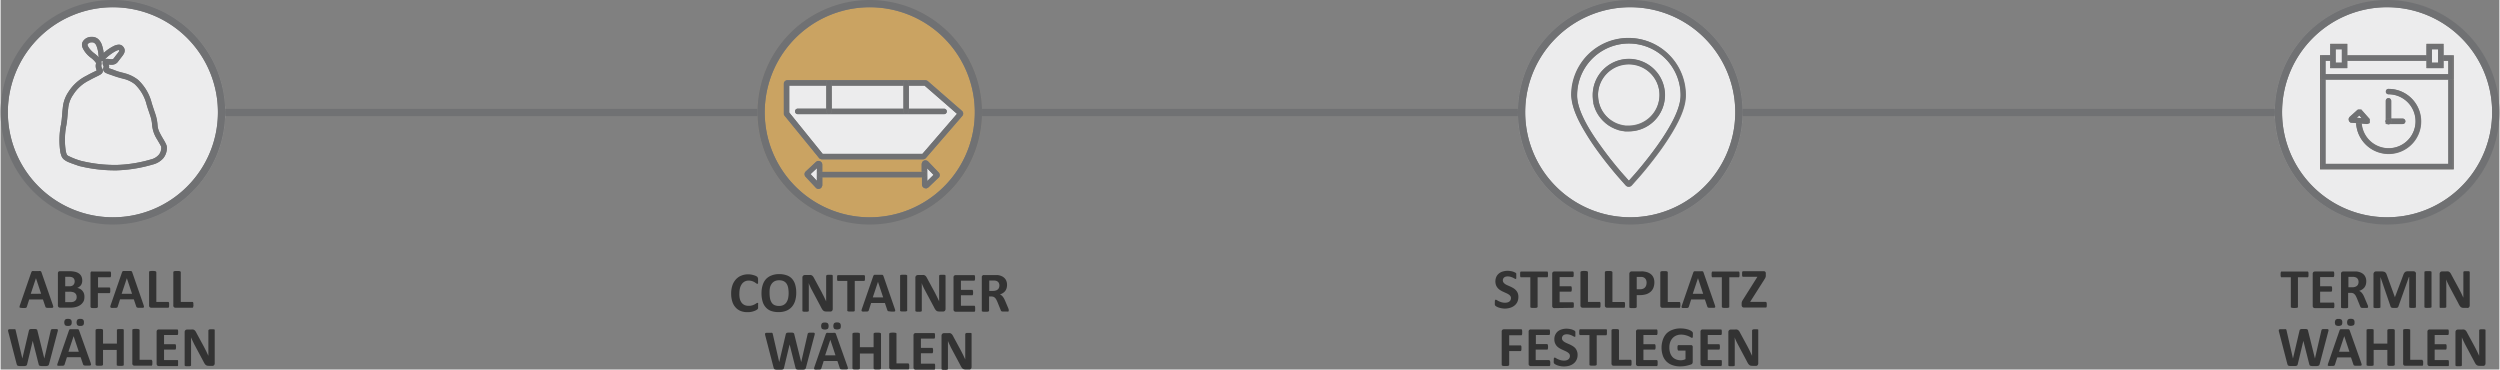 <svg xmlns="http://www.w3.org/2000/svg" viewBox="0 0 690 102.05" width="690" height="102">
    <rect x="0" y="0" width="690" height="102.05" fill="#808080" stroke="none"/>
    <g id="Ebene_2" data-name="Ebene 2">
        <g id="Ebene_1-2" data-name="Ebene 1">
            <polygon points="229.16 93.82 227.73 98.12 230.6 98.12 229.17 93.82 229.16 93.82" fill="none" />
            <path
                d="M274.82,77.55a2.56,2.56,0,0,0-.36-.07l-.55,0H273v2.87H274a2.44,2.44,0,0,0,.76-.11,1.59,1.59,0,0,0,.55-.29,1.15,1.15,0,0,0,.33-.46,1.63,1.63,0,0,0,.11-.59,1.52,1.52,0,0,0-.23-.85A1.21,1.21,0,0,0,274.82,77.55Z"
                fill="none" />
            <polygon points="468.7 76.82 467.27 81.12 470.14 81.12 468.71 76.82 468.7 76.82" fill="none" />
            <polygon points="242.26 77.82 240.84 82.12 243.7 82.12 242.27 77.82 242.26 77.82" fill="none" />
            <path
                d="M20.55,81a1.38,1.38,0,0,0-.58-.29,3.22,3.22,0,0,0-.91-.11H17.84v2.88h1.48a2.55,2.55,0,0,0,.73-.09,1.42,1.42,0,0,0,.5-.27,1.1,1.1,0,0,0,.34-.43A1.46,1.46,0,0,0,21,82a1.54,1.54,0,0,0-.12-.63A1.11,1.11,0,0,0,20.55,81Z"
                fill="none" />
            <path
                d="M212.84,83.52a1.89,1.89,0,0,0,.79.72,3,3,0,0,0,1.26.24,2.57,2.57,0,0,0,1.27-.28,2.3,2.3,0,0,0,.82-.76,3.55,3.55,0,0,0,.44-1.13,7.49,7.49,0,0,0,.13-1.37,8,8,0,0,0-.13-1.45,3,3,0,0,0-.42-1.12,2.06,2.06,0,0,0-.8-.72A2.76,2.76,0,0,0,215,77.4a2.57,2.57,0,0,0-1.27.28,2.33,2.33,0,0,0-.82.77,2.91,2.91,0,0,0-.44,1.11,6.44,6.44,0,0,0-.13,1.35,8.29,8.29,0,0,0,.12,1.48A3.21,3.21,0,0,0,212.84,83.52Z"
                fill="none" />
            <polygon points="34.87 76.82 34.86 76.82 33.43 81.12 36.3 81.12 34.87 76.82" fill="none" />
            <path
                d="M19.7,79a1.25,1.25,0,0,0,.44-.29,1.18,1.18,0,0,0,.26-.43,1.5,1.5,0,0,0,.09-.52,1.42,1.42,0,0,0-.1-.55.94.94,0,0,0-.28-.4,1.23,1.23,0,0,0-.47-.24,2.58,2.58,0,0,0-.76-.09h-1v2.62H19A2,2,0,0,0,19.7,79Z"
                fill="none" />
            <path
                d="M453.59,79.77a1.41,1.41,0,0,0,.54-.37,1.59,1.59,0,0,0,.32-.57,2.36,2.36,0,0,0,.11-.72,1.79,1.79,0,0,0-.19-.88,1.32,1.32,0,0,0-.46-.5,1.52,1.52,0,0,0-.57-.21,4.21,4.21,0,0,0-.62,0h-.88v3.43h.92A2.25,2.25,0,0,0,453.59,79.77Z"
                fill="none" />
            <polygon points="20.16 92.82 18.73 97.12 21.6 97.12 20.17 92.82 20.16 92.82" fill="none" />
            <polygon points="9.77 76.82 9.76 76.82 8.33 81.12 11.2 81.12 9.77 76.82" fill="none" />
            <polygon points="647.16 92.82 645.73 97.12 648.6 97.12 647.17 92.82 647.16 92.82" fill="none" />
            <path
                d="M650.14,76.55a2.7,2.7,0,0,0-.35-.07l-.56,0h-.92v2.87h1.05a2.55,2.55,0,0,0,.77-.11,1.63,1.63,0,0,0,.54-.29,1.15,1.15,0,0,0,.33-.46,1.63,1.63,0,0,0,.11-.59,1.52,1.52,0,0,0-.23-.85A1.21,1.21,0,0,0,650.14,76.55Z"
                fill="none" />
            <path d="M481,32.07H628c0-.36,0-.71,0-1.07s0-.62,0-.93H481c0,.31,0,.62,0,.93S481,31.71,481,32.07Z"
                fill="#707173" />
            <path d="M419,31c0-.31,0-.62,0-.93H271c0,.31,0,.62,0,.93s0,.71,0,1.07H419C419,31.71,419,31.36,419,31Z"
                fill="#707173" />
            <path d="M209,31c0-.31,0-.62,0-.93H62c0,.31,0,.62,0,.93s0,.71,0,1.07H209C209,31.71,209,31.36,209,31Z"
                fill="#707173" />
            <polygon points="26.42 17.38 26.43 17.38 26.43 17.38 26.42 17.38" fill="#ececed" />
            <path d="M31,0A31,31,0,0,0,0,31,31,31,0,0,1,31,0Z" fill="#ececed" />
            <path d="M0,31A31,31,0,0,0,31,62,31,31,0,0,1,0,31Z" fill="#ececed" />
            <path d="M62,31c0-.31,0-.62,0-.93A31,31,0,0,0,31,0,31,31,0,0,1,62,31Z" fill="#ececed" />
            <path
                d="M60,31a29,29,0,1,0-8.49,20.51A28.92,28.92,0,0,0,60,31ZM43.33,34.64a5.2,5.2,0,0,0,.6,2c.35.73.8,1.46,1.18,2.11A10.15,10.15,0,0,1,45.74,40a2,2,0,0,1,.16.71v0a4.53,4.53,0,0,1-1,3A5.69,5.69,0,0,1,42,45.44h0a39.41,39.41,0,0,1-10,1.61h-.45a40.59,40.59,0,0,1-9.75-1.18h-.06c-1.22-.42-2.1-.72-2.77-1A5.17,5.17,0,0,1,17.46,44a2.44,2.44,0,0,1-.59-.79A7,7,0,0,1,16.5,42V42a22.08,22.08,0,0,1,.18-7.65h0c.27-1.45.29-3,.48-4.49a9.29,9.29,0,0,1,1.58-4.46h0a.08.08,0,0,1,0,0h0a12.38,12.38,0,0,1,5-4.47h0c1.25-.71,2.28-1.15,2.8-1.44h0a2.94,2.94,0,0,1-.29-1.26,2.82,2.82,0,0,1,.1-.7h0v0l0-.1a2.34,2.34,0,0,0-.27-.37A6.85,6.85,0,0,0,25,16l0,0,0,0a7.27,7.27,0,0,1-2.29-2.65,2.49,2.49,0,0,1-.24-1,1.61,1.61,0,0,1,.19-.76h0a2.72,2.72,0,0,1,2.37-1.38h.25a2.56,2.56,0,0,1,1.83.76A4.14,4.14,0,0,1,28,12.5a10,10,0,0,1,.44,2.12l.54-.45a11.55,11.55,0,0,1,2.16-1.43,3.62,3.62,0,0,1,1.51-.43,1.48,1.48,0,0,1,1,.37h0a2.13,2.13,0,0,1,.44.56,1.54,1.54,0,0,1,.17.7,1.81,1.81,0,0,1-.21.82,4.62,4.62,0,0,1-.44.68c-.33.44-.73.92-1.17,1.52a2.07,2.07,0,0,1-.9.73,2.62,2.62,0,0,1-.95.17,4.86,4.86,0,0,1-.72-.06,1.89,1.89,0,0,1,.09.57,2,2,0,0,1-.06.47l.09,0c.35.14.95.32,1.7.61h0c1.13.43,1.91.55,2.85.83A10.07,10.07,0,0,1,37.89,22l0,0,0,0a13.16,13.16,0,0,1,3.63,5.81h0v0c.3,1.14.7,2.2,1,3.28A12.08,12.08,0,0,1,43.33,34.64Z"
                fill="#ececed" />
            <path d="M62,31A31,31,0,0,1,31,62,31,31,0,0,0,62,32.07C62,31.71,62,31.36,62,31Z" fill="#ececed" />
            <path d="M62,31A31,31,0,1,0,31,62,31,31,0,0,0,62,31ZM31,60a29,29,0,1,1,20.51-8.49A28.92,28.92,0,0,1,31,60Z"
                fill="#707173" />
            <path
                d="M40.15,28.32h0A11.68,11.68,0,0,0,37,23.2a8.47,8.47,0,0,0-2.82-1.44,28.85,28.85,0,0,1-3-.88l0,0,0,0c-.45-.17-.85-.3-1.2-.42a6.19,6.19,0,0,1-.93-.39,1.35,1.35,0,0,1-.55-.52,1.22,1.22,0,0,1-.13-.53,1.24,1.24,0,0,1,.07-.4.76.76,0,0,0,.05-.25c0-.14-.05-.21-.19-.54a1.28,1.28,0,0,1-.09-.46,1.1,1.1,0,0,1,.2-.6.73.73,0,0,1-.43.13.62.62,0,0,1-.19,0,1.53,1.53,0,0,1,.12.54,1.43,1.43,0,0,1,0,.29v0h0a1.32,1.32,0,0,0-.06.39,1.45,1.45,0,0,0,.26.82h0a1,1,0,0,1,.18.57,1.09,1.09,0,0,1-.21.62,2.09,2.09,0,0,1-.34.33,7.36,7.36,0,0,1-.8.45c-.62.31-1.43.68-2.38,1.22l0,0h0a10.84,10.84,0,0,0-4.48,4l0,0v0A7.72,7.72,0,0,0,18.64,30c-.18,1.41-.2,3-.5,4.57h0a20.52,20.52,0,0,0-.4,4.05A19.74,19.74,0,0,0,18,41.7a5.12,5.12,0,0,0,.26.89.92.92,0,0,0,.36.41,19.39,19.39,0,0,0,3.61,1.42,39.51,39.51,0,0,0,9.37,1.13H32A37.68,37.68,0,0,0,41.59,44h0a4.25,4.25,0,0,0,2.19-1.24,3.07,3.07,0,0,0,.61-2v0l0-.15a5.18,5.18,0,0,0-.24-.5c-.22-.41-.54-.92-.86-1.49a8.79,8.79,0,0,1-1.41-3.84,10.33,10.33,0,0,0-.61-3C40.89,30.64,40.48,29.55,40.15,28.32Z"
                fill="#ececed" />
            <polygon points="28.51 16.63 28.51 16.63 28.51 16.63 28.51 16.63" fill="#ececed" />
            <path
                d="M32.75,14.09a.45.45,0,0,0,0-.15h0l-.1-.12h0a1.74,1.74,0,0,0-.57.15,6.53,6.53,0,0,0-.89.47,13.07,13.07,0,0,0-1.83,1.38c-.26.23-.45.43-.6.59l.22-.09a1.47,1.47,0,0,1,.43-.06,4.23,4.23,0,0,1,.65.06,3.61,3.61,0,0,0,.54.05A1.21,1.21,0,0,0,31,16.3a.53.53,0,0,0,.25-.21c.36-.5.69-.91.95-1.24A4.94,4.94,0,0,0,32.75,14.09Z"
                fill="#ececed" />
            <path
                d="M27.11,15.83c0-.26-.07-.56-.11-.91a8.16,8.16,0,0,0-.52-2.27,1.68,1.68,0,0,0-.66-.85,1.07,1.07,0,0,0-.52-.13h-.25a1.24,1.24,0,0,0-1.07.62v0a1.29,1.29,0,0,0,.11.39,3.87,3.87,0,0,0,.4.66,6.93,6.93,0,0,0,1.41,1.4h0A9.08,9.08,0,0,1,27.11,15.83Z"
                fill="#ececed" />
            <polygon points="33.69 12.68 33.69 12.68 33.69 12.68 33.69 12.68" fill="#707173" />
            <polygon points="42.02 45.44 42.02 45.44 42.01 45.44 42.02 45.44" fill="#707173" />
            <path
                d="M41.6,27.92v0h0A13.16,13.16,0,0,0,38,22.08l0,0,0,0a10.07,10.07,0,0,0-3.31-1.7c-.94-.28-1.72-.4-2.85-.83h0C31,19.2,30.38,19,30,18.88l-.09,0a2,2,0,0,0,.06-.47,1.89,1.89,0,0,0-.09-.57,4.86,4.86,0,0,0,.72.06,2.62,2.62,0,0,0,.95-.17,2.07,2.07,0,0,0,.9-.73c.44-.6.84-1.08,1.17-1.52a4.62,4.62,0,0,0,.44-.68,1.81,1.81,0,0,0,.21-.82,1.54,1.54,0,0,0-.17-.7,2.13,2.13,0,0,0-.44-.56,1.48,1.48,0,0,0-1-.37,3.62,3.62,0,0,0-1.51.43A11.55,11.55,0,0,0,29,14.17l-.54.45A10,10,0,0,0,28,12.5a4.14,4.14,0,0,0-.9-1.57,2.56,2.56,0,0,0-1.83-.76h-.25a2.72,2.72,0,0,0-2.37,1.38h0a1.61,1.61,0,0,0-.19.76,2.49,2.49,0,0,0,.24,1A7.27,7.27,0,0,0,25,16l0,0,0,0a6.85,6.85,0,0,1,1.09,1,2.34,2.34,0,0,1,.27.37l0,.1v0h0a2.82,2.82,0,0,0-.1.7,2.94,2.94,0,0,0,.29,1.26h0c-.52.29-1.55.73-2.8,1.44h0a12.38,12.38,0,0,0-5,4.47h0a.08.08,0,0,0,0,0h0a9.29,9.29,0,0,0-1.58,4.46c-.19,1.52-.21,3-.48,4.49h0A22.08,22.08,0,0,0,16.49,42V42a7,7,0,0,0,.37,1.22,2.44,2.44,0,0,0,.59.79,5.17,5.17,0,0,0,1.53.84c.67.27,1.55.57,2.77,1h.06a40.59,40.59,0,0,0,9.75,1.18H32a39.41,39.41,0,0,0,10-1.61,5.69,5.69,0,0,0,2.92-1.73,4.53,4.53,0,0,0,1-3v0a2,2,0,0,0-.16-.71,10.15,10.15,0,0,0-.63-1.21c-.38-.65-.83-1.38-1.18-2.11a5.2,5.2,0,0,1-.6-2,12.08,12.08,0,0,0-.68-3.44C42.3,30.12,41.9,29.06,41.6,27.92Zm-.38,3.74a10.33,10.33,0,0,1,.61,3,8.79,8.79,0,0,0,1.41,3.84c.32.57.64,1.08.86,1.49a5.18,5.18,0,0,1,.24.5l0,.15v0a3.07,3.07,0,0,1-.61,2A4.25,4.25,0,0,1,41.6,44h0A37.68,37.68,0,0,1,32,45.55h-.41a39.51,39.51,0,0,1-9.37-1.13A19.39,19.39,0,0,1,18.59,43a.92.92,0,0,1-.36-.41A5.12,5.12,0,0,1,18,41.7a19.74,19.74,0,0,1-.23-3.07,20.52,20.52,0,0,1,.4-4.05h0c.3-1.62.32-3.16.5-4.57A7.72,7.72,0,0,1,20,26.19v0l0,0a10.84,10.84,0,0,1,4.48-4h0l0,0c.95-.54,1.76-.91,2.38-1.22a7.36,7.36,0,0,0,.8-.45,2.09,2.09,0,0,0,.34-.33,1.09,1.09,0,0,0,.21-.62,1,1,0,0,0-.18-.57h0a1.45,1.45,0,0,1-.26-.82,1.32,1.32,0,0,1,.06-.39h0v0a1.43,1.43,0,0,0,0-.29,1.53,1.53,0,0,0-.12-.54.62.62,0,0,0,.19,0,.73.73,0,0,0,.43-.13,1.1,1.1,0,0,0-.2.6,1.28,1.28,0,0,0,.09.46c.14.33.19.4.19.54a.76.76,0,0,1-.05.25,1.24,1.24,0,0,0-.07.4,1.22,1.22,0,0,0,.13.53,1.35,1.35,0,0,0,.55.52,6.19,6.19,0,0,0,.93.39c.35.12.75.25,1.2.42l0,0,0,0a28.85,28.85,0,0,0,3,.88A8.47,8.47,0,0,1,37,23.2a11.68,11.68,0,0,1,3.18,5.12h0C40.48,29.55,40.89,30.64,41.22,31.66ZM26.42,17.38Zm-1.93-4a3.87,3.87,0,0,1-.4-.66,1.29,1.29,0,0,1-.11-.39v0a1.24,1.24,0,0,1,1.07-.62h.25a1.07,1.07,0,0,1,.52.13,1.68,1.68,0,0,1,.66.85A8.16,8.16,0,0,1,27,14.92c0,.35.07.65.11.91a9.08,9.08,0,0,0-1.21-1.06h0A6.93,6.93,0,0,1,24.49,13.37ZM31,16.3a1.21,1.21,0,0,1-.38.06,3.61,3.61,0,0,1-.54-.05,4.23,4.23,0,0,0-.65-.06,1.47,1.47,0,0,0-.43.06l-.22.09c.15-.16.34-.36.6-.59a13.07,13.07,0,0,1,1.83-1.38,6.53,6.53,0,0,1,.89-.47,1.74,1.74,0,0,1,.57-.15h0l.1.12h0a.45.45,0,0,1,0,.15,4.94,4.94,0,0,1-.54.76c-.26.33-.59.74-.95,1.24A.53.53,0,0,1,31,16.3Zm-2.5.33Z"
                fill="#707173" />
            <path
                d="M6.13,85.05l.54,0A1.07,1.07,0,0,0,7,85l.17-.11.08-.19.64-2h3.8l.68,2,.07.16.17.1a1.92,1.92,0,0,0,.34.05h.62l.6,0a.54.54,0,0,0,.3-.1.29.29,0,0,0,.07-.25,3.93,3.93,0,0,0-.12-.45l-3.13-9a.7.7,0,0,0-.11-.23.39.39,0,0,0-.22-.13,1.5,1.5,0,0,0-.42,0l-.74,0-.64,0a1.25,1.25,0,0,0-.38,0,.41.41,0,0,0-.2.13l-.11.21-3.11,9a2.29,2.29,0,0,0-.12.44.29.29,0,0,0,0,.25.43.43,0,0,0,.29.11A4,4,0,0,0,6.13,85.05Zm3.63-8.23h0l1.43,4.3H8.33Z"
                fill="#333" />
            <path
                d="M26.64,85l.17-.11.05-.15V80.94H30l.12,0,.1-.14a.83.83,0,0,0,.06-.26,3.84,3.84,0,0,0,0-.39c0-.15,0-.28,0-.39a.76.76,0,0,0-.06-.25l-.1-.13-.12,0h-3.1V76.57h3.3l.12,0,.1-.14a1,1,0,0,0,.07-.25c0-.11,0-.24,0-.4s0-.28,0-.39a1.31,1.31,0,0,0-.07-.27l-.1-.14-.12,0H25.4A.64.64,0,0,0,25,75a.62.62,0,0,0-.18.5V84.7l.05.15L25,85a1.22,1.22,0,0,0,.32.06,3.38,3.38,0,0,0,.49,0,3.34,3.34,0,0,0,.5,0A1.22,1.22,0,0,0,26.64,85Z"
                fill="#333" />
            <path
                d="M22.18,78.74a1.88,1.88,0,0,0,.27-.59,2.5,2.5,0,0,0,.09-.69,2.66,2.66,0,0,0-.23-1.14,2.1,2.1,0,0,0-.68-.8,3,3,0,0,0-1.08-.47A6.52,6.52,0,0,0,19,74.89H16.43A.64.64,0,0,0,16,75a.62.62,0,0,0-.18.5v8.81a.62.62,0,0,0,.18.5.64.64,0,0,0,.43.15h2.69a7.5,7.5,0,0,0,1.11-.07,5.27,5.27,0,0,0,.93-.23,4,4,0,0,0,.8-.4,2.9,2.9,0,0,0,.63-.58A2.7,2.7,0,0,0,23,83a3.36,3.36,0,0,0,.14-1A2.75,2.75,0,0,0,23,81a2.34,2.34,0,0,0-.43-.72,2.21,2.21,0,0,0-.63-.51,2.64,2.64,0,0,0-.79-.27,2,2,0,0,0,.59-.33A1.83,1.83,0,0,0,22.18,78.74Zm-4.34-2.31h1a2.58,2.58,0,0,1,.76.09,1.23,1.23,0,0,1,.47.24.94.94,0,0,1,.28.4,1.42,1.42,0,0,1,.1.55,1.5,1.5,0,0,1-.09.52,1.18,1.18,0,0,1-.26.43,1.25,1.25,0,0,1-.44.29,2,2,0,0,1-.71.1H17.84Zm3.05,6.21a1.1,1.1,0,0,1-.34.43,1.42,1.42,0,0,1-.5.27,2.55,2.55,0,0,1-.73.09H17.84V80.55h1.22a3.22,3.22,0,0,1,.91.11,1.38,1.38,0,0,1,.58.29,1.11,1.11,0,0,1,.34.46A1.54,1.54,0,0,1,21,82,1.46,1.46,0,0,1,20.89,82.64Z"
                fill="#333" />
            <path
                d="M42.94,75l-.17-.1a1.13,1.13,0,0,0-.31-.06,4.18,4.18,0,0,0-1,0,1.22,1.22,0,0,0-.32.06L41,75l0,.14v9.18a.62.62,0,0,0,.17.5.64.64,0,0,0,.43.15h4.64l.13,0,.1-.15a.91.91,0,0,0,.06-.26c0-.11,0-.24,0-.4a3.84,3.84,0,0,0,0-.39.77.77,0,0,0-.06-.26l-.1-.14-.13,0H43V75.17Z"
                fill="#333" />
            <path
                d="M30.39,84.91a.39.39,0,0,0,.28.11,4,4,0,0,0,.56,0l.54,0a1.07,1.07,0,0,0,.32-.06l.17-.11.08-.19.64-2h3.8l.68,2,.07.16.17.1A1.92,1.92,0,0,0,38,85h.62l.6,0a.62.62,0,0,0,.31-.1.32.32,0,0,0,.06-.25,3.93,3.93,0,0,0-.12-.45l-3.12-9a.71.71,0,0,0-.12-.23.36.36,0,0,0-.22-.13,1.5,1.5,0,0,0-.42,0l-.74,0-.64,0a1.3,1.3,0,0,0-.38,0,.34.34,0,0,0-.19.13l-.11.21-3.12,9a3.38,3.38,0,0,0-.12.44A.29.29,0,0,0,30.39,84.91Zm4.47-8.09h0l1.43,4.3H33.43Z"
                fill="#333" />
            <path
                d="M49.7,75l-.17-.1a1.06,1.06,0,0,0-.31-.06,3.34,3.34,0,0,0-.5,0,3.28,3.28,0,0,0-.49,0,1.14,1.14,0,0,0-.32.06l-.17.1-.05.14v9.18a.57.57,0,0,0,.61.65h4.63l.14,0,.1-.15c0-.07,0-.16.06-.26s0-.24,0-.4a3.84,3.84,0,0,0,0-.39,2.07,2.07,0,0,0-.06-.26l-.1-.14-.14,0H49.75V75.17Z"
                fill="#333" />
            <path
                d="M33.89,90.93a1.06,1.06,0,0,0-.31-.06,3.28,3.28,0,0,0-.49,0,3.43,3.43,0,0,0-.5,0,1.14,1.14,0,0,0-.32.06l-.16.1,0,.14v3.71H28.28V91.17L28.23,91l-.16-.1a1.22,1.22,0,0,0-.32-.06,3.34,3.34,0,0,0-.5,0,3.38,3.38,0,0,0-.49,0,1.22,1.22,0,0,0-.32.06l-.17.1-.05.14v9.55l.05.14.17.1a1.22,1.22,0,0,0,.32.06,3.38,3.38,0,0,0,.49,0,3.34,3.34,0,0,0,.5,0,1.22,1.22,0,0,0,.32-.06l.16-.1.05-.14V96.63h3.78v4.09l0,.14.16.1a1.14,1.14,0,0,0,.32.06,3.43,3.43,0,0,0,.5,0,3.28,3.28,0,0,0,.49,0,1.06,1.06,0,0,0,.31-.06l.17-.1,0-.14V91.17l0-.14Z"
                fill="#333" />
            <path
                d="M41.79,99.49l-.09-.14-.14,0H38.38V91.17L38.33,91l-.17-.1a1.13,1.13,0,0,0-.31-.06,4.18,4.18,0,0,0-1,0,1.06,1.06,0,0,0-.31.06l-.17.1,0,.14v9.18a.56.56,0,0,0,.61.65h4.63l.14,0,.09-.15a.91.91,0,0,0,.06-.26c0-.11,0-.24,0-.4a3.84,3.84,0,0,0,0-.39A.77.77,0,0,0,41.79,99.49Z"
                fill="#333" />
            <path
                d="M22,88.06a1.11,1.11,0,0,0-.81.22,1.43,1.43,0,0,0,0,1.51A1.16,1.16,0,0,0,22,90a1.15,1.15,0,0,0,.82-.22A1.08,1.08,0,0,0,23,89a1,1,0,0,0-.22-.75A1.16,1.16,0,0,0,22,88.06Z"
                fill="#333" />
            <path
                d="M49,99.57l-.1-.14-.13,0H45.13V96.54h3l.13,0,.1-.13a.7.7,0,0,0,.06-.24,3.43,3.43,0,0,0,0-.74.76.76,0,0,0-.06-.25l-.1-.13-.13,0h-3V92.5h3.61l.12,0,.1-.14a1.85,1.85,0,0,0,.06-.25,3.57,3.57,0,0,0,0-.37,3.79,3.79,0,0,0,0-.38,2.33,2.33,0,0,0-.06-.25l-.1-.14-.12,0H43.69a.64.64,0,0,0-.43.15.62.62,0,0,0-.18.5v8.81a.62.62,0,0,0,.18.5.64.64,0,0,0,.43.15h5.08l.13,0,.1-.14a1.09,1.09,0,0,0,0-.25,2,2,0,0,0,0-.37,2.06,2.06,0,0,0,0-.38A1.22,1.22,0,0,0,49,99.57Z"
                fill="#333" />
            <path
                d="M59.05,91a.67.67,0,0,0-.28-.07l-.45,0-.46,0a.77.77,0,0,0-.29.07l-.15.1-.05.15v4.74c0,.36,0,.74,0,1.13s0,.78,0,1.14h0c-.09-.21-.19-.42-.29-.62l-.3-.64-.33-.65c-.11-.21-.22-.44-.34-.66l-2-3.69a3.45,3.45,0,0,0-.29-.52,1.32,1.32,0,0,0-.3-.32,1,1,0,0,0-.36-.17,2.27,2.27,0,0,0-.5,0h-1.1a.79.79,0,0,0-.53.18.72.72,0,0,0-.21.56v9.08l0,.14.14.11a.84.84,0,0,0,.28.06,2.81,2.81,0,0,0,.45,0,2.86,2.86,0,0,0,.46,0,1,1,0,0,0,.29-.06l.15-.11,0-.14V95.42c0-.39,0-.78,0-1.15s0-.75,0-1.12h0c.12.31.26.62.41.95l.44.91,2.52,4.72a6.62,6.62,0,0,0,.35.64,1.45,1.45,0,0,0,.32.39.9.9,0,0,0,.37.2,1.63,1.63,0,0,0,.47.06h.88a.93.93,0,0,0,.29,0,.66.66,0,0,0,.25-.13.7.7,0,0,0,.17-.24.79.79,0,0,0,.06-.32V91.2l0-.15Z"
                fill="#333" />
            <path
                d="M17.79,88.28a1.43,1.43,0,0,0,0,1.51,1.16,1.16,0,0,0,.81.21,1.15,1.15,0,0,0,.82-.22,1.08,1.08,0,0,0,.21-.76,1.05,1.05,0,0,0-.21-.75,1.14,1.14,0,0,0-.81-.21A1.11,1.11,0,0,0,17.79,88.28Z"
                fill="#333" />
            <path
                d="M21.68,91.27a1,1,0,0,0-.11-.23.39.39,0,0,0-.22-.13,1.5,1.5,0,0,0-.42,0l-.74,0-.64,0a1.25,1.25,0,0,0-.38,0A.37.37,0,0,0,19,91l-.11.21-3.11,9a1.73,1.73,0,0,0-.12.44.29.29,0,0,0,0,.25A.43.43,0,0,0,16,101a4,4,0,0,0,.56,0l.54,0a1.07,1.07,0,0,0,.32-.06l.16-.11.09-.19.64-2h3.79l.68,2,.08.16.17.1a1.78,1.78,0,0,0,.34.05H24l.6,0a.58.58,0,0,0,.3-.1.29.29,0,0,0,.07-.25,3.93,3.93,0,0,0-.12-.45Zm-2.95,5.85,1.43-4.3h0l1.43,4.3Z"
                fill="#333" />
            <path
                d="M15.82,91.22a.33.33,0,0,0-.07-.25.48.48,0,0,0-.28-.11l-.54,0-.57,0a1.44,1.44,0,0,0-.31.07l-.15.14-.06.22L12.07,99h0l-1.91-7.69a.73.73,0,0,0-.08-.25l-.18-.14a.91.91,0,0,0-.34-.07l-.6,0-.56,0a1.68,1.68,0,0,0-.33.07l-.17.15a.67.67,0,0,0-.09.24L6,99h0L4.17,91.27A1.46,1.46,0,0,0,4.11,91L4,90.91a.91.91,0,0,0-.33,0l-.58,0-.62,0a.57.57,0,0,0-.32.11.27.27,0,0,0-.09.25,2,2,0,0,0,.08.44l2.29,8.82a2.33,2.33,0,0,0,.12.3.46.46,0,0,0,.23.17,1.74,1.74,0,0,0,.42.08l.73,0,.69,0A1.74,1.74,0,0,0,7,101a.62.62,0,0,0,.23-.18,1,1,0,0,0,.1-.29l1.54-6.41h0l1.62,6.41a.82.82,0,0,0,.11.3.44.44,0,0,0,.22.17,2,2,0,0,0,.43.08l.72,0,.65,0A2,2,0,0,0,13,101a.58.58,0,0,0,.25-.17,1,1,0,0,0,.13-.3l2.32-8.8A2.62,2.62,0,0,0,15.82,91.22Z"
                fill="#333" />
            <path
                d="M212.77,85.87a6.12,6.12,0,0,0,2.06.31,5.67,5.67,0,0,0,2.1-.36,4.08,4.08,0,0,0,1.53-1.06,4.57,4.57,0,0,0,.93-1.68,7.42,7.42,0,0,0,.31-2.25,7.68,7.68,0,0,0-.3-2.28,4.21,4.21,0,0,0-.89-1.6A3.5,3.5,0,0,0,217,76a6,6,0,0,0-2-.31,5.54,5.54,0,0,0-2.12.37,4.22,4.22,0,0,0-1.53,1,4.45,4.45,0,0,0-.92,1.67,7.19,7.19,0,0,0-.32,2.21,7.9,7.9,0,0,0,.3,2.31,4,4,0,0,0,.87,1.61A3.58,3.58,0,0,0,212.77,85.87Zm-.35-6.31a2.91,2.91,0,0,1,.44-1.11,2.33,2.33,0,0,1,.82-.77A2.57,2.57,0,0,1,215,77.4a2.76,2.76,0,0,1,1.25.25,2.06,2.06,0,0,1,.8.72,3,3,0,0,1,.42,1.12,8,8,0,0,1,.13,1.45,7.49,7.49,0,0,1-.13,1.37,3.55,3.55,0,0,1-.44,1.13,2.3,2.3,0,0,1-.82.76,2.57,2.57,0,0,1-1.27.28,3,3,0,0,1-1.26-.24,1.89,1.89,0,0,1-.79-.72,3.21,3.21,0,0,1-.43-1.13,8.29,8.29,0,0,1-.12-1.48A6.44,6.44,0,0,1,212.42,79.56Z"
                fill="#333" />
            <path
                d="M209.19,83.76l-.08-.13-.13,0a.55.55,0,0,0-.28.13l-.47.28a4,4,0,0,1-.68.28,3,3,0,0,1-1,.13,2.85,2.85,0,0,1-1.08-.2,2.18,2.18,0,0,1-.82-.63,2.94,2.94,0,0,1-.52-1.08A5.4,5.4,0,0,1,204,81a5.91,5.91,0,0,1,.17-1.46,3.55,3.55,0,0,1,.51-1.11,2.32,2.32,0,0,1,.8-.7,2.39,2.39,0,0,1,1.08-.25,3,3,0,0,1,.94.14,4,4,0,0,1,.68.3l.46.31a.56.56,0,0,0,.3.14l.12,0,.1-.15a1.5,1.5,0,0,0,0-.26c0-.11,0-.25,0-.4s0-.27,0-.37a1.78,1.78,0,0,0,0-.26l-.06-.18L209,76.5a1.71,1.71,0,0,0-.37-.26A3.6,3.6,0,0,0,208,76a5.19,5.19,0,0,0-.73-.18,4.28,4.28,0,0,0-.81-.07,4.87,4.87,0,0,0-1.9.35,4,4,0,0,0-1.48,1,4.74,4.74,0,0,0-1,1.68,7,7,0,0,0-.35,2.29,7.12,7.12,0,0,0,.32,2.22,4.25,4.25,0,0,0,.89,1.59,3.7,3.7,0,0,0,1.43,1,5,5,0,0,0,1.87.32,5.16,5.16,0,0,0,1-.08,5.25,5.25,0,0,0,.81-.22,2.82,2.82,0,0,0,.6-.27,1.47,1.47,0,0,0,.34-.23l.12-.16.06-.16a1.5,1.5,0,0,0,0-.24,3.22,3.22,0,0,0,0-.33c0-.19,0-.34,0-.45A1.3,1.3,0,0,0,209.19,83.76Z"
                fill="#333" />
            <path
                d="M227.66,82.59l-.3-.64c-.11-.22-.21-.43-.33-.65s-.22-.44-.33-.66l-2-3.69a4.63,4.63,0,0,0-.29-.52,1.87,1.87,0,0,0-.3-.32,1.14,1.14,0,0,0-.37-.17,2.27,2.27,0,0,0-.5,0h-1.1a.81.81,0,0,0-.53.18.72.72,0,0,0-.21.56v9.08l0,.14.14.11a.9.9,0,0,0,.28.06,2.81,2.81,0,0,0,.45,0,2.86,2.86,0,0,0,.46,0,1,1,0,0,0,.29-.06l.15-.11,0-.14V80.42c0-.39,0-.78,0-1.15s0-.75-.05-1.12h0c.12.31.26.62.41.95s.3.63.45.91l2.51,4.72a6.62,6.62,0,0,0,.35.64,1.47,1.47,0,0,0,.33.39.81.81,0,0,0,.36.2,1.7,1.7,0,0,0,.48.06H229a.93.93,0,0,0,.29,0,.66.66,0,0,0,.25-.13.59.59,0,0,0,.17-.24.79.79,0,0,0,.07-.32V76.2l0-.15-.14-.1a.67.67,0,0,0-.28-.07l-.44,0-.46,0a.73.73,0,0,0-.29.07l-.16.1-.05.15v4.74c0,.36,0,.74,0,1.13s0,.78,0,1.14h0C227.86,83,227.76,82.79,227.66,82.59Z"
                fill="#333" />
            <path
                d="M278.24,85.09l-.85-2c-.1-.24-.2-.45-.3-.64a4.11,4.11,0,0,0-.34-.51,2.23,2.23,0,0,0-.37-.38,2.34,2.34,0,0,0-.43-.26,3.42,3.42,0,0,0,.84-.39,2.82,2.82,0,0,0,.62-.57,2.39,2.39,0,0,0,.37-.75,3,3,0,0,0,.13-.93,2.91,2.91,0,0,0-.18-1.06,2.3,2.3,0,0,0-.52-.81,2.68,2.68,0,0,0-.82-.55,4,4,0,0,0-1.1-.29l-.47,0-.66,0h-2.61a.56.56,0,0,0-.61.65v9.18l0,.14.17.1a1.13,1.13,0,0,0,.31.06,3.53,3.53,0,0,0,.5,0,3.43,3.43,0,0,0,.5,0,1.06,1.06,0,0,0,.31-.06l.17-.1.05-.14V81.87h.64a1.5,1.5,0,0,1,.58.1,1.32,1.32,0,0,1,.44.3,1.93,1.93,0,0,1,.35.5c.1.19.21.42.32.68l.91,2.25.07.16.16.11a1.13,1.13,0,0,0,.31.06l.53,0,.61,0a2.06,2.06,0,0,0,.35,0l.15-.1,0-.15a1.23,1.23,0,0,0,0-.21C278.37,85.43,278.32,85.28,278.24,85.09Zm-2.56-5.62a1.15,1.15,0,0,1-.33.46,1.59,1.59,0,0,1-.55.29,2.44,2.44,0,0,1-.76.11H273V77.46h.92l.55,0a2.56,2.56,0,0,1,.36.07,1.21,1.21,0,0,1,.74.48,1.52,1.52,0,0,1,.23.85A1.63,1.63,0,0,1,275.68,79.47Z"
                fill="#333" />
            <path
                d="M248.86,86a3.53,3.53,0,0,0,.5,0,3.43,3.43,0,0,0,.5,0,1.13,1.13,0,0,0,.31-.06l.17-.1,0-.14V76.17l0-.14-.17-.1a1.13,1.13,0,0,0-.31-.06,3.43,3.43,0,0,0-.5,0,3.28,3.28,0,0,0-.49,0,1.22,1.22,0,0,0-.32.06l-.17.1,0,.14v9.55l0,.14.17.1A1.06,1.06,0,0,0,248.86,86Z"
                fill="#333" />
            <path
                d="M269.05,84.57l-.1-.14-.13,0h-3.64V81.54h3.05l.13,0,.1-.13a.7.7,0,0,0,.06-.24,3.43,3.43,0,0,0,0-.74.76.76,0,0,0-.06-.25l-.1-.13-.13,0h-3.05V77.5h3.61l.12,0,.1-.14a1.85,1.85,0,0,0,.06-.25,3.57,3.57,0,0,0,0-.37,3.79,3.79,0,0,0,0-.38,2.33,2.33,0,0,0-.06-.25l-.1-.14-.12,0h-5.05a.64.64,0,0,0-.43.15.62.62,0,0,0-.18.5v8.81a.62.62,0,0,0,.18.5.64.64,0,0,0,.43.15h5.08l.13,0,.1-.14a1.85,1.85,0,0,0,.06-.25c0-.1,0-.22,0-.37s0-.28,0-.38A2.33,2.33,0,0,0,269.05,84.57Z"
                fill="#333" />
            <path
                d="M260.45,86a.66.66,0,0,0,.25-.13.7.7,0,0,0,.17-.24.79.79,0,0,0,.06-.32V76.2l0-.15-.14-.1a.59.59,0,0,0-.27-.07l-.45,0-.46,0a.73.73,0,0,0-.29.07l-.16.1,0,.15v4.74c0,.36,0,.74,0,1.13s0,.78,0,1.14h0c-.1-.21-.19-.42-.29-.62l-.31-.64c-.1-.22-.21-.43-.32-.65l-.34-.66-2-3.69a3.45,3.45,0,0,0-.29-.52,1.32,1.32,0,0,0-.3-.32,1.19,1.19,0,0,0-.36-.17,2.34,2.34,0,0,0-.5,0h-1.1a.79.79,0,0,0-.53.18.69.69,0,0,0-.22.56v9.08l0,.14.14.11a.9.9,0,0,0,.28.06,3,3,0,0,0,.46,0,2.86,2.86,0,0,0,.46,0,.9.9,0,0,0,.28-.06l.15-.11,0-.14V80.42c0-.39,0-.78,0-1.15s0-.75-.05-1.12h0c.12.31.25.62.4.95s.3.63.45.91l2.52,4.72a5,5,0,0,0,.35.64,1.45,1.45,0,0,0,.32.39.84.84,0,0,0,.37.2,1.63,1.63,0,0,0,.47.06h.88A1,1,0,0,0,260.45,86Z"
                fill="#333" />
            <path
                d="M235.64,86l.17-.1.05-.14V77.57h2.53l.13,0,.1-.14a2.61,2.61,0,0,0,.06-.26c0-.11,0-.23,0-.39s0-.28,0-.39,0-.2-.06-.27l-.1-.14-.13,0h-7.12l-.14,0-.09.14a.9.9,0,0,0-.06.27c0,.11,0,.24,0,.39s0,.28,0,.39a.83.83,0,0,0,.06.26l.09.14.14,0h2.53v8.15l0,.14.17.1a1.06,1.06,0,0,0,.31.06,3.43,3.43,0,0,0,.5,0,3.28,3.28,0,0,0,.49,0A1.14,1.14,0,0,0,235.64,86Z"
                fill="#333" />
            <path
                d="M246.06,86.05l.6,0a.62.62,0,0,0,.31-.1.26.26,0,0,0,.06-.25,1.9,1.9,0,0,0-.12-.45l-3.12-9a1,1,0,0,0-.11-.23.43.43,0,0,0-.22-.13,1.58,1.58,0,0,0-.43,0l-.73,0-.64,0a1.2,1.2,0,0,0-.38,0,.37.37,0,0,0-.2.13l-.11.21-3.12,9a3.38,3.38,0,0,0-.12.44.32.32,0,0,0,.06.25.39.39,0,0,0,.28.11,4.07,4.07,0,0,0,.56,0l.55,0a1.22,1.22,0,0,0,.32-.06l.16-.11.08-.19.64-2h3.8l.68,2,.08.16.16.1a1.92,1.92,0,0,0,.34.05Zm-5.22-3.93,1.43-4.3h0l1.43,4.3Z"
                fill="#333" />
            <path
                d="M250.79,100.49l-.09-.14-.14,0h-3.18V92.17l0-.14-.17-.1a1.13,1.13,0,0,0-.31-.06,4.18,4.18,0,0,0-1,0,1.06,1.06,0,0,0-.31.06l-.17.1-.05.14v9.18a.56.56,0,0,0,.61.65h4.63l.14,0,.09-.15a.91.91,0,0,0,.06-.26c0-.11,0-.24,0-.4a3.84,3.84,0,0,0,0-.39A.77.77,0,0,0,250.79,100.49Z"
                fill="#333" />
            <path
                d="M242.89,91.93a1.06,1.06,0,0,0-.31-.06,3.28,3.28,0,0,0-.49,0,3.43,3.43,0,0,0-.5,0,1.14,1.14,0,0,0-.32.06l-.16.1-.05.14v3.71h-3.78V92.17l-.05-.14-.16-.1a1.22,1.22,0,0,0-.32-.06,3.34,3.34,0,0,0-.5,0,3.38,3.38,0,0,0-.49,0,1.22,1.22,0,0,0-.32.06l-.17.1-.05.14v9.55l.05.14.17.1a1.22,1.22,0,0,0,.32.06,3.38,3.38,0,0,0,.49,0,3.34,3.34,0,0,0,.5,0,1.22,1.22,0,0,0,.32-.06l.16-.1.05-.14V97.63h3.78v4.09l.05.14.16.1a1.14,1.14,0,0,0,.32.06,3.43,3.43,0,0,0,.5,0,3.28,3.28,0,0,0,.49,0,1.06,1.06,0,0,0,.31-.06l.17-.1.05-.14V92.17l-.05-.14Z"
                fill="#333" />
            <path
                d="M230.68,92.27a1,1,0,0,0-.11-.23.39.39,0,0,0-.22-.13,1.5,1.5,0,0,0-.42,0l-.74,0-.64,0a1.25,1.25,0,0,0-.38,0,.37.37,0,0,0-.2.13l-.11.21-3.11,9a1.73,1.73,0,0,0-.12.44.29.29,0,0,0,.05.25.43.43,0,0,0,.29.11,4,4,0,0,0,.56,0l.54,0a1.07,1.07,0,0,0,.32-.06l.16-.11.09-.19.64-2h3.79l.68,2,.08.16.17.1a1.78,1.78,0,0,0,.34.05H233l.6,0a.58.58,0,0,0,.3-.1.29.29,0,0,0,.07-.25,3.93,3.93,0,0,0-.12-.45Zm-3,5.85,1.43-4.3h0l1.43,4.3Z"
                fill="#333" />
            <path
                d="M226.79,89.28a1.43,1.43,0,0,0,0,1.51,1.65,1.65,0,0,0,1.63,0,1.08,1.08,0,0,0,.21-.76,1.05,1.05,0,0,0-.21-.75,1.14,1.14,0,0,0-.81-.21A1.11,1.11,0,0,0,226.79,89.28Z"
                fill="#333" />
            <path
                d="M224.82,92.22a.33.33,0,0,0-.07-.25.48.48,0,0,0-.28-.11l-.54,0-.57,0a1.44,1.44,0,0,0-.31.07l-.15.14-.06.22L221.07,100h0l-1.91-7.69a.73.73,0,0,0-.08-.25l-.18-.14a.91.91,0,0,0-.34-.07l-.6,0-.56,0a1.68,1.68,0,0,0-.33.07l-.17.15a.67.67,0,0,0-.09.24L215,100h0l-1.77-7.74a1.46,1.46,0,0,0-.06-.23l-.15-.13a.91.91,0,0,0-.33,0l-.58,0-.62,0a.57.57,0,0,0-.32.11.27.27,0,0,0-.09.25,2,2,0,0,0,.08.44l2.29,8.82a2.33,2.33,0,0,0,.12.3.46.46,0,0,0,.23.17,1.74,1.74,0,0,0,.42.08l.73,0,.69,0A1.74,1.74,0,0,0,216,102a.62.62,0,0,0,.23-.18,1,1,0,0,0,.1-.29l1.54-6.41h0l1.62,6.41a.82.82,0,0,0,.11.3.44.44,0,0,0,.22.17,2,2,0,0,0,.43.08l.72,0,.65,0A2,2,0,0,0,222,102a.58.58,0,0,0,.25-.17,1,1,0,0,0,.13-.3l2.32-8.8A2.62,2.62,0,0,0,224.82,92.22Z"
                fill="#333" />
            <path
                d="M268.05,92a.67.67,0,0,0-.28-.07l-.45,0-.46,0a.77.77,0,0,0-.29.07l-.15.1-.05.15v4.74c0,.36,0,.74,0,1.13s0,.78,0,1.14h0c-.09-.21-.19-.42-.29-.62l-.3-.64-.33-.65c-.11-.21-.22-.44-.34-.66l-2-3.69a3.45,3.45,0,0,0-.29-.52,1.32,1.32,0,0,0-.3-.32,1,1,0,0,0-.36-.17,2.27,2.27,0,0,0-.5,0h-1.1a.79.79,0,0,0-.53.18.72.72,0,0,0-.21.56v9.08l0,.14.14.11a.84.84,0,0,0,.28.06,2.81,2.81,0,0,0,.45,0,2.86,2.86,0,0,0,.46,0,1,1,0,0,0,.29-.06l.15-.11,0-.14V96.42c0-.39,0-.78,0-1.15s0-.75,0-1.12h0c.12.31.26.62.41.95l.44.91,2.52,4.72a6.62,6.62,0,0,0,.35.64,1.45,1.45,0,0,0,.32.39.9.9,0,0,0,.37.2,1.63,1.63,0,0,0,.47.06h.88a.93.93,0,0,0,.29,0,.66.66,0,0,0,.25-.13.7.7,0,0,0,.17-.24.79.79,0,0,0,.06-.32V92.2l0-.15Z"
                fill="#333" />
            <path
                d="M231.82,90.78A1.08,1.08,0,0,0,232,90a1,1,0,0,0-.22-.75,1.16,1.16,0,0,0-.81-.21,1.11,1.11,0,0,0-.81.22,1.43,1.43,0,0,0,0,1.51,1.65,1.65,0,0,0,1.63,0Z"
                fill="#333" />
            <path
                d="M258,100.57l-.1-.14-.13,0h-3.64V97.54h3.05l.13,0,.1-.13a.7.7,0,0,0,.06-.24,3.43,3.43,0,0,0,0-.74.76.76,0,0,0-.06-.25l-.1-.13-.13,0h-3.05V93.5h3.61l.12,0,.1-.14a1.85,1.85,0,0,0,.06-.25,3.57,3.57,0,0,0,0-.37,3.79,3.79,0,0,0,0-.38,2.33,2.33,0,0,0-.06-.25l-.1-.14-.12,0h-5.05a.64.64,0,0,0-.43.15.62.62,0,0,0-.18.5v8.81a.62.62,0,0,0,.18.5.64.64,0,0,0,.43.15h5.08l.13,0,.1-.14a1.09,1.09,0,0,0,.05-.25,2,2,0,0,0,0-.37,2.06,2.06,0,0,0,0-.38A1.22,1.22,0,0,0,258,100.57Z"
                fill="#333" />
            <path
                d="M438.27,75l-.17-.1a1.13,1.13,0,0,0-.31-.06,4.18,4.18,0,0,0-1,0,1.22,1.22,0,0,0-.32.06l-.17.1-.05.14v9.18a.62.62,0,0,0,.18.5.64.64,0,0,0,.43.15h4.64l.13,0,.1-.15a.91.91,0,0,0,.06-.26c0-.11,0-.24,0-.4a3.84,3.84,0,0,0,0-.39.77.77,0,0,0-.06-.26l-.1-.14-.13,0h-3.18V75.17Z"
                fill="#333" />
            <path
                d="M477.35,84.86l0-.14V76.57h2.53l.13,0,.1-.14a.83.83,0,0,0,.06-.26c0-.11,0-.23,0-.39s0-.28,0-.39a.9.9,0,0,0-.06-.27l-.1-.14-.13,0h-7.12l-.13,0-.1.14q0,.11-.06.27c0,.11,0,.24,0,.39s0,.28,0,.39a2.61,2.61,0,0,0,.06.26l.1.14.13,0h2.53v8.15l.05.14.17.1a1.14,1.14,0,0,0,.32.06,3.28,3.28,0,0,0,.49,0,3.53,3.53,0,0,0,.5,0,1.06,1.06,0,0,0,.31-.06Z"
                fill="#333" />
            <path
                d="M434.14,85l.13,0,.09-.14a.7.7,0,0,0,.06-.25,3.57,3.57,0,0,0,0-.37,3.63,3.63,0,0,0,0-.38.76.76,0,0,0-.06-.25l-.09-.14-.13,0H430.5V80.54h3.05l.13,0,.1-.13a2.08,2.08,0,0,0,.06-.24,3.43,3.43,0,0,0,0-.74,2.33,2.33,0,0,0-.06-.25l-.1-.13-.13,0H430.5V76.5h3.61l.12,0,.09-.14a.7.7,0,0,0,.06-.25,2,2,0,0,0,0-.37,2.12,2.12,0,0,0,0-.38.76.76,0,0,0-.06-.25l-.09-.14-.12,0h-5.05a.57.57,0,0,0-.61.65v8.81a.57.57,0,0,0,.61.65Z"
                fill="#333" />
            <path
                d="M469.89,74.91a1.5,1.5,0,0,0-.42,0l-.74,0-.64,0a1.25,1.25,0,0,0-.38,0,.37.37,0,0,0-.2.13l-.11.21-3.11,9a1.73,1.73,0,0,0-.12.44.29.29,0,0,0,.05.25.4.4,0,0,0,.28.11,4.24,4.24,0,0,0,.57,0l.54,0a1.14,1.14,0,0,0,.32-.06l.16-.11.09-.19.64-2h3.79l.68,2,.08.16.17.1a1.78,1.78,0,0,0,.34.05h.62l.6,0a.58.58,0,0,0,.3-.1.29.29,0,0,0,.07-.25,3.93,3.93,0,0,0-.12-.45l-3.13-9a1,1,0,0,0-.11-.23A.39.39,0,0,0,469.89,74.91Zm-2.62,6.21,1.43-4.3h0l1.43,4.3Z"
                fill="#333" />
            <path
                d="M487.34,83.35h-4.23L487,77.22l.22-.36a2.63,2.63,0,0,0,.14-.3,1.63,1.63,0,0,0,.07-.3,3.53,3.53,0,0,0,0-.36v-.38a.55.55,0,0,0-.63-.63h-5.58l-.16,0-.11.14a.76.76,0,0,0-.06.25,2.36,2.36,0,0,0,0,.4,2.06,2.06,0,0,0,0,.37.7.7,0,0,0,.06.25l.11.14.16,0h3.89l-3.92,6.22c-.09.15-.17.27-.23.38a1.45,1.45,0,0,0-.13.29l-.07.26a2.3,2.3,0,0,0,0,.28v.35a.74.74,0,0,0,.17.52.62.62,0,0,0,.48.18h6l.13,0,.1-.14a1.85,1.85,0,0,0,.06-.25c0-.1,0-.23,0-.38a2,2,0,0,0-.07-.65C487.51,83.41,487.44,83.35,487.34,83.35Z"
                fill="#333" />
            <path
                d="M422.41,84.86l.16.1a1.22,1.22,0,0,0,.32.06,3.43,3.43,0,0,0,.5,0,3.38,3.38,0,0,0,.49,0,1.14,1.14,0,0,0,.32-.06l.17-.1.05-.14V76.57H427l.13,0,.1-.14a1.33,1.33,0,0,0,.05-.26,2.24,2.24,0,0,0,0-.39,2.3,2.3,0,0,0,0-.39,1.46,1.46,0,0,0-.05-.27l-.1-.14-.13,0h-7.13l-.13,0-.09.14a.9.9,0,0,0-.06.27c0,.11,0,.24,0,.39s0,.28,0,.39a.83.83,0,0,0,.06.26l.09.14.13,0h2.54v8.15Z"
                fill="#333" />
            <path
                d="M416.82,85a3.53,3.53,0,0,0,1.19-.61,2.93,2.93,0,0,0,.81-1,3.24,3.24,0,0,0,.29-1.4,2.83,2.83,0,0,0-.18-1.06,2.61,2.61,0,0,0-.5-.78,3.18,3.18,0,0,0-.69-.57,8.83,8.83,0,0,0-.8-.43l-.8-.35a4.44,4.44,0,0,1-.69-.36A2,2,0,0,1,415,78a1,1,0,0,1-.18-.58,1.22,1.22,0,0,1,.08-.43,1,1,0,0,1,.25-.35,1.2,1.2,0,0,1,.42-.23,2.05,2.05,0,0,1,.59-.08,2.72,2.72,0,0,1,.78.11,5.18,5.18,0,0,1,.64.23l.46.24a.65.65,0,0,0,.27.11l.14,0,.08-.15c0-.06,0-.15,0-.25s0-.23,0-.39,0-.24,0-.34a1.17,1.17,0,0,0,0-.22l0-.15-.11-.13a1.14,1.14,0,0,0-.32-.19,4.84,4.84,0,0,0-.55-.22,4.54,4.54,0,0,0-.68-.14,4.37,4.37,0,0,0-.72-.06,4.66,4.66,0,0,0-1.31.18,3,3,0,0,0-1.08.54,2.76,2.76,0,0,0-.73.92,3.17,3.17,0,0,0-.08,2.36,3,3,0,0,0,.49.79,3.37,3.37,0,0,0,.68.57,6.68,6.68,0,0,0,.79.42l.79.36a4.31,4.31,0,0,1,.68.36,1.74,1.74,0,0,1,.49.43,1,1,0,0,1,.19.59,1.33,1.33,0,0,1-.11.54,1.07,1.07,0,0,1-.32.41,1.38,1.38,0,0,1-.5.25,2.31,2.31,0,0,1-.67.09,3.32,3.32,0,0,1-1-.13,4.56,4.56,0,0,1-.75-.28,3.69,3.69,0,0,1-.51-.29.72.72,0,0,0-.31-.12l-.14,0-.09.14a.93.93,0,0,0-.05.27c0,.11,0,.24,0,.4a3.71,3.71,0,0,0,0,.56.62.62,0,0,0,.15.29,1.81,1.81,0,0,0,.33.23,3.2,3.2,0,0,0,.58.26,4.53,4.53,0,0,0,.79.2,4.92,4.92,0,0,0,1,.09A5.18,5.18,0,0,0,416.82,85Z"
                fill="#333" />
            <path
                d="M448.4,85l.1-.15a1.5,1.5,0,0,0,.05-.26,2.36,2.36,0,0,0,0-.4,2.18,2.18,0,0,0,0-.39,1.2,1.2,0,0,0-.05-.26l-.1-.14-.14,0h-3.18V75.17L445,75l-.17-.1a1.06,1.06,0,0,0-.31-.06,3.43,3.43,0,0,0-.5,0,3.53,3.53,0,0,0-.5,0,1.13,1.13,0,0,0-.31.06l-.17.1-.05.14v9.18a.57.57,0,0,0,.61.65h4.63Z"
                fill="#333" />
            <path
                d="M451.79,84.86l0-.14V81.49h.84a6,6,0,0,0,1.74-.23,3.52,3.52,0,0,0,1.25-.69,2.88,2.88,0,0,0,.77-1.1,4,4,0,0,0,.27-1.51,3.5,3.5,0,0,0-.17-1.11A2.87,2.87,0,0,0,456,76a2.7,2.7,0,0,0-.8-.61,3.09,3.09,0,0,0-.92-.33c-.3-.06-.56-.1-.77-.12s-.45,0-.69,0h-2.38a.68.68,0,0,0-.5.18.75.75,0,0,0-.19.56v9.09l0,.14.17.1a1.06,1.06,0,0,0,.31.06,3.53,3.53,0,0,0,.5,0,3.43,3.43,0,0,0,.5,0,1.13,1.13,0,0,0,.31-.06Zm0-8.38h.88a4.21,4.21,0,0,1,.62,0,1.52,1.52,0,0,1,.57.21,1.32,1.32,0,0,1,.46.5,1.79,1.79,0,0,1,.19.88,2.36,2.36,0,0,1-.11.72,1.59,1.59,0,0,1-.32.57,1.41,1.41,0,0,1-.54.37,2.25,2.25,0,0,1-.83.14h-.92Z"
                fill="#333" />
            <path
                d="M463.54,85l.14,0,.1-.15c0-.07,0-.16.06-.26s0-.24,0-.4a3.84,3.84,0,0,0,0-.39,2.07,2.07,0,0,0-.06-.26l-.1-.14-.14,0h-3.18V75.17l-.05-.14-.17-.1a1.06,1.06,0,0,0-.31-.06,3.34,3.34,0,0,0-.5,0,3.28,3.28,0,0,0-.49,0,1.14,1.14,0,0,0-.32.06l-.17.1-.05.14v9.18a.57.57,0,0,0,.61.65Z"
                fill="#333" />
            <path
                d="M467.07,91.56a1.71,1.71,0,0,0-.37-.26A4,4,0,0,0,466,91a6.23,6.23,0,0,0-.94-.22,7.33,7.33,0,0,0-1.2-.09,5.93,5.93,0,0,0-2.16.37,4.44,4.44,0,0,0-1.66,1A4.88,4.88,0,0,0,459,93.82a6.87,6.87,0,0,0,0,4.39,4.26,4.26,0,0,0,1,1.61,4.31,4.31,0,0,0,1.62,1,6.08,6.08,0,0,0,2.16.35,9.5,9.5,0,0,0,1.64-.15l.78-.19c.25-.07.46-.15.63-.21a.56.56,0,0,0,.33-.28.88.88,0,0,0,.09-.41v-4a1.11,1.11,0,0,0,0-.28l-.12-.21-.17-.13-.22,0h-3.42l-.12,0-.09.14a.7.7,0,0,0-.06.23,2.06,2.06,0,0,0,0,.37,1.48,1.48,0,0,0,.08.6c.05.12.12.17.21.17h1.92v2.35a2.48,2.48,0,0,1-.63.23,3.08,3.08,0,0,1-.68.08,3.35,3.35,0,0,1-1.28-.23,2.63,2.63,0,0,1-1-.67,3,3,0,0,1-.64-1.1,4.48,4.48,0,0,1-.23-1.53,4.35,4.35,0,0,1,.22-1.44,3.34,3.34,0,0,1,.65-1.12,2.86,2.86,0,0,1,1-.72A3.32,3.32,0,0,1,464,92.4a4.76,4.76,0,0,1,1.2.14,5.91,5.91,0,0,1,.9.3,4.07,4.07,0,0,1,.6.31.8.8,0,0,0,.33.14l.12,0,.09-.14a1.2,1.2,0,0,0,.05-.26c0-.11,0-.24,0-.39a2.79,2.79,0,0,0,0-.59A.69.69,0,0,0,467.07,91.56Z"
                fill="#333" />
            <path
                d="M443.55,91.07l-.1-.14-.13,0H436.2l-.13,0-.1.14q0,.11-.06.27c0,.11,0,.24,0,.39s0,.28,0,.39a2.61,2.61,0,0,0,.06.26l.1.14.13,0h2.53v8.15l0,.14.17.1a1.14,1.14,0,0,0,.32.06,3.28,3.28,0,0,0,.49,0,3.53,3.53,0,0,0,.5,0,1.06,1.06,0,0,0,.31-.06l.17-.1.05-.14V92.57h2.53l.13,0,.1-.14a.83.83,0,0,0,.06-.26c0-.11,0-.23,0-.39s0-.28,0-.39A.9.9,0,0,0,443.55,91.07Z"
                fill="#333" />
            <path
                d="M450.3,99.49l-.1-.14-.13,0h-3.18V91.17l-.05-.14-.17-.1a1.13,1.13,0,0,0-.31-.06,3.53,3.53,0,0,0-.5,0,3.43,3.43,0,0,0-.5,0,1.22,1.22,0,0,0-.32.06l-.17.1-.05.14v9.18a.62.62,0,0,0,.18.5.64.64,0,0,0,.43.15h4.64l.13,0,.1-.15a.91.91,0,0,0,.06-.26c0-.11,0-.24,0-.4a3.84,3.84,0,0,0,0-.39A.77.77,0,0,0,450.3,99.49Z"
                fill="#333" />
            <path
                d="M457.5,99.57l-.09-.14-.13,0h-3.64V96.54h3.05l.13,0,.1-.13a2.08,2.08,0,0,0,.06-.24,3.43,3.43,0,0,0,0-.74,2.33,2.33,0,0,0-.06-.25l-.1-.13-.13,0h-3.05V92.5h3.61l.12,0,.09-.14a.7.7,0,0,0,.06-.25,2,2,0,0,0,0-.37,2.12,2.12,0,0,0,0-.38.76.76,0,0,0-.06-.25l-.09-.14-.12,0H452.2a.57.57,0,0,0-.61.65v8.81a.57.57,0,0,0,.61.65h5.08l.13,0,.09-.14a.7.7,0,0,0,.06-.25,2,2,0,0,0,0-.37,2.06,2.06,0,0,0,0-.38A.76.76,0,0,0,457.5,99.57Z"
                fill="#333" />
            <path
                d="M434.81,96.13a3.23,3.23,0,0,0-.7-.57,8.67,8.67,0,0,0-.79-.43l-.8-.35a5.08,5.08,0,0,1-.7-.36,1.76,1.76,0,0,1-.49-.44,1,1,0,0,1-.19-.58,1,1,0,0,1,.09-.43.78.78,0,0,1,.25-.35,1.25,1.25,0,0,1,.41-.23,2.1,2.1,0,0,1,.59-.08,2.79,2.79,0,0,1,.79.11,5,5,0,0,1,.63.23l.46.24a.73.73,0,0,0,.28.11l.13,0,.08-.15a1.31,1.31,0,0,0,0-.25c0-.11,0-.23,0-.39s0-.24,0-.34a1.27,1.27,0,0,0,0-.22l-.05-.15-.11-.13a1,1,0,0,0-.32-.19,4.19,4.19,0,0,0-.55-.22,5.73,5.73,0,0,0-1.39-.2,4.78,4.78,0,0,0-1.32.18,3.22,3.22,0,0,0-1.08.54,2.73,2.73,0,0,0-.72.92,2.87,2.87,0,0,0-.27,1.28,2.71,2.71,0,0,0,.19,1.08,2.74,2.74,0,0,0,.48.79,3.18,3.18,0,0,0,.69.57,6,6,0,0,0,.79.42l.79.36a4.81,4.81,0,0,1,.68.36,2.07,2.07,0,0,1,.49.43,1,1,0,0,1,.19.59,1.33,1.33,0,0,1-.11.54,1.17,1.17,0,0,1-.32.41,1.56,1.56,0,0,1-.5.25,2.38,2.38,0,0,1-.68.09,3.37,3.37,0,0,1-1-.13,4.56,4.56,0,0,1-.75-.28,4.4,4.4,0,0,1-.51-.29.64.64,0,0,0-.31-.12l-.13,0-.1.14a1.46,1.46,0,0,0-.05.27c0,.11,0,.24,0,.4a2.73,2.73,0,0,0,0,.56.71.71,0,0,0,.14.29,1.62,1.62,0,0,0,.34.23,3.08,3.08,0,0,0,.57.26,4.78,4.78,0,0,0,.79.2,5,5,0,0,0,1,.09,5.24,5.24,0,0,0,1.45-.2,3.62,3.62,0,0,0,1.19-.61,3,3,0,0,0,.8-1,3.1,3.1,0,0,0,.3-1.4,2.64,2.64,0,0,0-.19-1.06A2.58,2.58,0,0,0,434.81,96.13Z"
                fill="#333" />
            <path
                d="M475.27,99.57l-.1-.14-.13,0H471.4V96.54h3.06l.13,0,.09-.13a.7.7,0,0,0,.06-.24,3.43,3.43,0,0,0,0-.74.76.76,0,0,0-.06-.25l-.09-.13-.13,0H471.4V92.5H475l.13,0,.09-.14a.7.7,0,0,0,.06-.25,3.57,3.57,0,0,0,0-.37,3.79,3.79,0,0,0,0-.38.76.76,0,0,0-.06-.25l-.09-.14-.13,0H470a.64.64,0,0,0-.43.15.62.62,0,0,0-.17.5v8.81a.62.62,0,0,0,.17.5.64.64,0,0,0,.43.15H475l.13,0,.1-.14a1,1,0,0,0,.06-.25,3.57,3.57,0,0,0,0-.37,3.63,3.63,0,0,0,0-.38A1.15,1.15,0,0,0,475.27,99.57Z"
                fill="#333" />
            <path
                d="M427.76,99.57l-.1-.14-.13,0h-3.64V96.54H427l.13,0,.1-.13a1.11,1.11,0,0,0,.05-.24,3.43,3.43,0,0,0,0-.74,1.22,1.22,0,0,0-.05-.25l-.1-.13L427,95h-3.06V92.5h3.61l.13,0,.09-.14a.7.7,0,0,0,.06-.25,3.57,3.57,0,0,0,0-.37,3.79,3.79,0,0,0,0-.38.76.76,0,0,0-.06-.25l-.09-.14-.13,0h-5a.56.56,0,0,0-.61.65v8.81a.56.56,0,0,0,.61.65h5.07l.13,0,.1-.14a.7.7,0,0,0,.06-.25,3.57,3.57,0,0,0,0-.37,3.63,3.63,0,0,0,0-.38A.76.76,0,0,0,427.76,99.57Z"
                fill="#333" />
            <path
                d="M420.09,91.07l-.09-.14-.13,0h-4.76a.64.64,0,0,0-.43.15.62.62,0,0,0-.18.5v9.16l.05.15.17.11a1.22,1.22,0,0,0,.32.06,3.38,3.38,0,0,0,.49,0,3.34,3.34,0,0,0,.5,0,1.22,1.22,0,0,0,.32-.06l.17-.11.05-.15V96.94h3.1l.12,0,.1-.14a.83.83,0,0,0,.06-.26,2.18,2.18,0,0,0,0-.39,2.3,2.3,0,0,0,0-.39.76.76,0,0,0-.06-.25l-.1-.13-.12,0h-3.1V92.57h3.3l.13,0,.09-.14a1,1,0,0,0,.07-.25c0-.11,0-.24,0-.4s0-.28,0-.39A1.31,1.31,0,0,0,420.09,91.07Z"
                fill="#333" />
            <path
                d="M485.32,91a.67.67,0,0,0-.28-.07l-.44,0-.46,0a.73.73,0,0,0-.29.07l-.16.1-.05.15v4.74c0,.36,0,.74,0,1.13s0,.78,0,1.14h0c-.09-.21-.19-.42-.29-.62s-.2-.42-.3-.64-.21-.43-.32-.65-.23-.44-.34-.66l-2-3.69a4.63,4.63,0,0,0-.29-.52,1.87,1.87,0,0,0-.3-.32,1.14,1.14,0,0,0-.37-.17,2.27,2.27,0,0,0-.5,0h-1.1a.81.81,0,0,0-.53.18.72.72,0,0,0-.21.56v9.08l0,.14.14.11a.9.9,0,0,0,.28.06,2.81,2.81,0,0,0,.45,0,2.86,2.86,0,0,0,.46,0,1,1,0,0,0,.29-.06l.15-.11,0-.14V95.42c0-.39,0-.78,0-1.15s0-.75-.05-1.12h0c.12.31.26.62.41.95s.3.63.45.91l2.51,4.72a6.62,6.62,0,0,0,.35.64,1.68,1.68,0,0,0,.33.39.81.81,0,0,0,.36.2,1.7,1.7,0,0,0,.48.06h.87a1,1,0,0,0,.3,0,.75.75,0,0,0,.25-.13.67.67,0,0,0,.16-.24.79.79,0,0,0,.07-.32V91.2l0-.15Z"
                fill="#333" />
            <path
                d="M644.11,76.5l.12,0,.1-.14a1.85,1.85,0,0,0,.06-.25,3.57,3.57,0,0,0,0-.37,3.79,3.79,0,0,0,0-.38,2.33,2.33,0,0,0-.06-.25l-.1-.14-.12,0h-5.05a.64.64,0,0,0-.43.15.62.62,0,0,0-.18.5v8.81a.62.62,0,0,0,.18.5.64.64,0,0,0,.43.15h5.08l.13,0,.1-.14a1.85,1.85,0,0,0,.06-.25,3.57,3.57,0,0,0,0-.37,3.63,3.63,0,0,0,0-.38,2.33,2.33,0,0,0-.06-.25l-.1-.14-.13,0H640.5V80.54h3l.13,0,.1-.13a.7.7,0,0,0,.06-.24,3.43,3.43,0,0,0,0-.74.76.76,0,0,0-.06-.25l-.1-.13-.13,0h-3V76.5Z"
                fill="#333" />
            <path
                d="M679,84.37a1.45,1.45,0,0,0,.32.39.9.9,0,0,0,.37.2,1.63,1.63,0,0,0,.47.06h.88a1,1,0,0,0,.29,0,.66.66,0,0,0,.25-.13.7.7,0,0,0,.17-.24.79.79,0,0,0,.06-.32V75.2l0-.15-.13-.1a.67.67,0,0,0-.28-.07l-.45,0-.46,0a.77.77,0,0,0-.29.07l-.15.1,0,.15v4.74c0,.36,0,.74,0,1.13s0,.78,0,1.14h0c-.09-.21-.19-.42-.29-.62l-.3-.64-.33-.65c-.11-.21-.22-.44-.34-.66l-2-3.69a3.45,3.45,0,0,0-.29-.52,1.32,1.32,0,0,0-.3-.32,1.09,1.09,0,0,0-.36-.17,2.34,2.34,0,0,0-.5,0h-1.1a.79.79,0,0,0-.53.18.72.72,0,0,0-.21.56v9.08l0,.14.15.11A.84.84,0,0,0,674,85a2.81,2.81,0,0,0,.45,0,2.86,2.86,0,0,0,.46,0,1,1,0,0,0,.29-.06l.14-.11,0-.14V79.42c0-.39,0-.78,0-1.15s0-.75-.05-1.12h0c.12.31.26.62.41.95l.44.91,2.52,4.72A5,5,0,0,0,679,84.37Z"
                fill="#333" />
            <path
                d="M632.41,84.86l.17.1a1.13,1.13,0,0,0,.31.06,4.18,4.18,0,0,0,1,0,1.06,1.06,0,0,0,.31-.06l.17-.1,0-.14V76.57H637l.13,0,.1-.14a.83.83,0,0,0,.06-.26c0-.11,0-.23,0-.39s0-.28,0-.39a.9.9,0,0,0-.06-.27l-.1-.14-.13,0h-7.12l-.13,0-.1.14q0,.11-.06.27c0,.11,0,.24,0,.39s0,.28,0,.39a2.61,2.61,0,0,0,.06.26l.1.14.13,0h2.53v8.15Z"
                fill="#333" />
            <path
                d="M665.1,76.49v8.23l0,.14.15.1a1.13,1.13,0,0,0,.3.06,3.09,3.09,0,0,0,.47,0,3.23,3.23,0,0,0,.48,0,1.13,1.13,0,0,0,.3-.06l.15-.1,0-.14v-9a1.29,1.29,0,0,0,0-.35.87.87,0,0,0-.15-.25.6.6,0,0,0-.25-.16,1,1,0,0,0-.37-.06h-1.38a2,2,0,0,0-.51.06.83.83,0,0,0-.37.2,1.11,1.11,0,0,0-.29.37,3.3,3.3,0,0,0-.22.55l-2.26,6h0l-2.18-6a3.7,3.7,0,0,0-.22-.55,1.55,1.55,0,0,0-.31-.36A1.3,1.3,0,0,0,658,75a2.77,2.77,0,0,0-.62-.06H656a.75.75,0,0,0-.56.21.84.84,0,0,0-.21.61v9l0,.14.16.1a1,1,0,0,0,.3.06,3,3,0,0,0,.46,0,3.14,3.14,0,0,0,.48,0A1.13,1.13,0,0,0,657,85l.16-.1,0-.14V76.49h0l2.82,8.22.1.15.19.11.31.06.45,0h.45a1.13,1.13,0,0,0,.31-.06l.19-.1.11-.17,2.93-8.22Z"
                fill="#333" />
            <path
                d="M653.58,85l.15-.1,0-.15a1.23,1.23,0,0,0,0-.21c0-.09-.08-.24-.16-.43l-.85-2c-.1-.24-.2-.45-.3-.64a4.11,4.11,0,0,0-.34-.51,2.23,2.23,0,0,0-.37-.38,2.34,2.34,0,0,0-.43-.26,3.42,3.42,0,0,0,.84-.39,2.82,2.82,0,0,0,.62-.57,2.65,2.65,0,0,0,.38-.75,3.38,3.38,0,0,0,.12-.93,2.91,2.91,0,0,0-.18-1.06,2.42,2.42,0,0,0-.51-.81,2.86,2.86,0,0,0-.83-.55,4,4,0,0,0-1.1-.29l-.47,0-.66,0h-2.61a.67.67,0,0,0-.44.15.66.66,0,0,0-.17.5v9.18l0,.14.17.1a1.14,1.14,0,0,0,.32.06,3.28,3.28,0,0,0,.49,0,3.43,3.43,0,0,0,.5,0,1.06,1.06,0,0,0,.31-.06l.17-.1,0-.14V80.87H649a1.5,1.5,0,0,1,.58.1,1.23,1.23,0,0,1,.44.3,1.93,1.93,0,0,1,.35.5c.1.19.21.42.32.68l.91,2.25.08.16.16.11a1,1,0,0,0,.3.06l.53,0,.61,0A1.91,1.91,0,0,0,653.58,85ZM651,78.47a1.15,1.15,0,0,1-.33.46,1.63,1.63,0,0,1-.54.29,2.55,2.55,0,0,1-.77.11h-1.05V76.46h.92l.56,0a2.7,2.7,0,0,1,.35.07,1.21,1.21,0,0,1,.74.48,1.52,1.52,0,0,1,.23.85A1.63,1.63,0,0,1,651,78.47Z"
                fill="#333" />
            <path
                d="M670.78,85a1.06,1.06,0,0,0,.31-.06l.17-.1,0-.14V75.17l0-.14-.17-.1a1.06,1.06,0,0,0-.31-.06,3.43,3.43,0,0,0-.5,0,3.28,3.28,0,0,0-.49,0,1.22,1.22,0,0,0-.32.06l-.17.1,0,.14v9.55l0,.14.17.1a1.14,1.14,0,0,0,.32.06,3.28,3.28,0,0,0,.49,0A3.43,3.43,0,0,0,670.78,85Z"
                fill="#333" />
            <path
                d="M648.68,91.27a1,1,0,0,0-.11-.23.39.39,0,0,0-.22-.13,1.5,1.5,0,0,0-.42,0l-.74,0-.64,0a1.25,1.25,0,0,0-.38,0,.37.37,0,0,0-.2.13l-.11.21-3.11,9a1.73,1.73,0,0,0-.12.44.29.29,0,0,0,0,.25.43.43,0,0,0,.29.11,4,4,0,0,0,.56,0l.54,0a1.07,1.07,0,0,0,.32-.06l.16-.11.09-.19.64-2h3.79l.68,2,.08.16.17.1a1.78,1.78,0,0,0,.34.05H651l.6,0a.58.58,0,0,0,.3-.1.29.29,0,0,0,.07-.25,3.93,3.93,0,0,0-.12-.45Zm-2.95,5.85,1.43-4.3h0l1.43,4.3Z"
                fill="#333" />
            <path
                d="M642.82,91.22a.33.33,0,0,0-.07-.25.48.48,0,0,0-.28-.11l-.54,0-.57,0a1.44,1.44,0,0,0-.31.07l-.15.14-.06.22L639.07,99h0l-1.91-7.69a.73.73,0,0,0-.08-.25l-.18-.14a.91.91,0,0,0-.34-.07l-.6,0-.56,0a1.68,1.68,0,0,0-.33.07l-.17.15a.67.67,0,0,0-.09.24L633,99h0l-1.77-7.74a1.46,1.46,0,0,0-.06-.23l-.15-.13a.91.91,0,0,0-.33,0l-.58,0-.62,0a.57.57,0,0,0-.32.11.27.27,0,0,0-.09.25,2,2,0,0,0,.08.44l2.29,8.82a2.33,2.33,0,0,0,.12.3.46.46,0,0,0,.23.17,1.74,1.74,0,0,0,.42.08l.73,0,.69,0A1.74,1.74,0,0,0,634,101a.62.62,0,0,0,.23-.18,1,1,0,0,0,.1-.29l1.54-6.41h0l1.62,6.41a.82.82,0,0,0,.11.3.44.44,0,0,0,.22.17,2,2,0,0,0,.43.08l.72,0,.65,0A2,2,0,0,0,640,101a.58.58,0,0,0,.25-.17,1,1,0,0,0,.13-.3l2.32-8.8A2.62,2.62,0,0,0,642.82,91.22Z"
                fill="#333" />
            <path
                d="M686.05,91a.67.67,0,0,0-.28-.07l-.45,0-.46,0a.77.77,0,0,0-.29.07l-.15.1,0,.15v4.74c0,.36,0,.74,0,1.13s0,.78,0,1.14h0c-.09-.21-.19-.42-.29-.62l-.3-.64-.33-.65c-.11-.21-.22-.44-.34-.66l-2-3.69a3.45,3.45,0,0,0-.29-.52,1.32,1.32,0,0,0-.3-.32,1,1,0,0,0-.36-.17,2.27,2.27,0,0,0-.5,0h-1.1a.79.79,0,0,0-.53.18.72.72,0,0,0-.21.56v9.08l0,.14.14.11a.84.84,0,0,0,.28.06,2.81,2.81,0,0,0,.45,0,2.86,2.86,0,0,0,.46,0,1,1,0,0,0,.29-.06l.15-.11,0-.14V95.42c0-.39,0-.78,0-1.15s0-.75,0-1.12h0c.12.31.26.62.41.95l.44.91,2.52,4.72a6.62,6.62,0,0,0,.35.64,1.45,1.45,0,0,0,.32.39.9.9,0,0,0,.37.2,1.63,1.63,0,0,0,.47.06h.88a.93.93,0,0,0,.29,0,.66.66,0,0,0,.25-.13.7.7,0,0,0,.17-.24.79.79,0,0,0,.06-.32V91.2l0-.15Z"
                fill="#333" />
            <path
                d="M676,99.57l-.1-.14-.13,0h-3.64V96.54h3l.13,0,.1-.13a.7.7,0,0,0,.06-.24,3.43,3.43,0,0,0,0-.74.76.76,0,0,0-.06-.25l-.1-.13-.13,0h-3V92.5h3.61l.12,0,.1-.14a1.85,1.85,0,0,0,.06-.25,3.57,3.57,0,0,0,0-.37,3.79,3.79,0,0,0,0-.38,2.33,2.33,0,0,0-.06-.25l-.1-.14-.12,0h-5a.64.64,0,0,0-.43.15.62.62,0,0,0-.18.5v8.81a.62.62,0,0,0,.18.5.64.64,0,0,0,.43.15h5.08l.13,0,.1-.14a1.09,1.09,0,0,0,0-.25,2,2,0,0,0,0-.37,2.06,2.06,0,0,0,0-.38A1.22,1.22,0,0,0,676,99.57Z"
                fill="#333" />
            <path
                d="M660.89,90.93a1.06,1.06,0,0,0-.31-.06,3.28,3.28,0,0,0-.49,0,3.43,3.43,0,0,0-.5,0,1.14,1.14,0,0,0-.32.06l-.16.1-.05.14v3.71h-3.78V91.17l0-.14-.16-.1a1.22,1.22,0,0,0-.32-.06,3.34,3.34,0,0,0-.5,0,3.38,3.38,0,0,0-.49,0,1.22,1.22,0,0,0-.32.06l-.17.1,0,.14v9.55l0,.14.17.1a1.22,1.22,0,0,0,.32.06,3.38,3.38,0,0,0,.49,0,3.34,3.34,0,0,0,.5,0,1.22,1.22,0,0,0,.32-.06l.16-.1,0-.14V96.63h3.78v4.09l.05.14.16.1a1.14,1.14,0,0,0,.32.06,3.43,3.43,0,0,0,.5,0,3.28,3.28,0,0,0,.49,0,1.06,1.06,0,0,0,.31-.06l.17-.1.05-.14V91.17l-.05-.14Z"
                fill="#333" />
            <path
                d="M644.78,89.79a1.65,1.65,0,0,0,1.63,0,1.08,1.08,0,0,0,.21-.76,1.05,1.05,0,0,0-.21-.75,1.14,1.14,0,0,0-.81-.21,1.11,1.11,0,0,0-.81.22,1.43,1.43,0,0,0,0,1.51Z"
                fill="#333" />
            <path
                d="M649.82,89.78A1.08,1.08,0,0,0,650,89a1,1,0,0,0-.22-.75,1.16,1.16,0,0,0-.81-.21,1.11,1.11,0,0,0-.81.22,1.43,1.43,0,0,0,0,1.51,1.65,1.65,0,0,0,1.63,0Z"
                fill="#333" />
            <path
                d="M668.79,99.49l-.09-.14-.14,0h-3.18V91.17l0-.14-.17-.1a1.13,1.13,0,0,0-.31-.06,4.18,4.18,0,0,0-1,0,1.06,1.06,0,0,0-.31.06l-.17.1,0,.14v9.18a.56.56,0,0,0,.61.65h4.63l.14,0,.09-.15a.91.91,0,0,0,.06-.26c0-.11,0-.24,0-.4a3.84,3.84,0,0,0,0-.39A.77.77,0,0,0,668.79,99.49Z"
                fill="#333" />
            <path d="M209,31c0,.36,0,.71,0,1.07A31,31,0,0,0,240,62,31,31,0,0,1,209,31Z" fill="#CAA362" />
            <path d="M271,31c0-.31,0-.62,0-.93A31,31,0,0,0,240,0,31,31,0,0,1,271,31Z" fill="#CAA362" />
            <path
                d="M269,31a29,29,0,1,0-8.49,20.51A28.92,28.92,0,0,0,269,31Zm-52.51.89-.12-.22-.05-.15,0-.24V23.13a1,1,0,0,1,1-1h38.06l.26.05.15.05.23.14,9.49,8.25h0a1,1,0,0,1,.1,1.38L255.49,43.66a.79.79,0,0,1-.25.19l-.17.08a.87.87,0,0,1-.32.06h-28a.71.71,0,0,1-.32-.07l-.18-.08a.75.75,0,0,1-.26-.21ZM259,49.06l-2.78,2.69h0l-.24.15-.21.09h0l-.15.07-.13,0h-.06a1.06,1.06,0,0,1-1-1v0h0l0-2.06H226.89v2.13h0v.15l-.06.14-.11.23h0l-.06.16-.13.11a1,1,0,0,1-1.46-.08h0l-2.81-3h0a1.08,1.08,0,0,1-.28-.71,1,1,0,0,1,.35-.77h0l2.83-2.64.24-.15.22-.08h0l.11,0h.17a1,1,0,0,1,1,1h0v2h27.46l0-2.24.06-.14.1-.24h0l.06-.15.12-.11a1,1,0,0,1,.71-.28,1.06,1.06,0,0,1,.76.33h0l2.87,3h0a1,1,0,0,1,.28.72,1,1,0,0,1-.32.76Z"
                fill="#CAA362" />
            <path d="M271,31a31,31,0,0,1-31,31,31,31,0,0,0,31-29.93C271,31.71,271,31.36,271,31Z" fill="#CAA362" />
            <path d="M240,0a31,31,0,0,0-31,30.07c0,.31,0,.62,0,.93A31,31,0,0,1,240,0Z" fill="#CAA362" />
            <path
                d="M271,31a31,31,0,1,0-31,31A31,31,0,0,0,271,31ZM240,60a29,29,0,1,1,20.51-8.49A28.91,28.91,0,0,1,240,60Z"
                fill="#707173" />
            <polygon points="249.31 23.65 229.49 23.65 229.52 30.04 249.31 30.04 249.31 23.65" fill="#ececed" />
            <path
                d="M260.53,30a.75.75,0,0,1,0,1.5H220.12a.75.75,0,0,1,0-1.5H228l0-6.39H217.77v7.44L227,42.49h27.52l9.55-11.06-8.95-7.78H250.8V30Z"
                fill="#ececed" />
            <path d="M229.48,22.9v.75H249.3V22.9a.76.76,0,0,1,.75-.75H228.73A.75.75,0,0,1,229.48,22.9Z"
                fill="#707173" />
            <path
                d="M226.24,43.84l.18.08a.71.71,0,0,0,.32.07h28a.87.87,0,0,0,.32-.06l.17-.08a.79.79,0,0,0,.25-.19L265.54,32a1,1,0,0,0-.1-1.38L256,22.39l-.23-.14-.15-.05-.26-.05h-5.26a.75.75,0,0,1,.75.75v.75h4.31l8.95,7.78-9.55,11.06H227l-9.22-11.4V23.65H228v-.74a.75.75,0,0,1,.75-.76H217.25a1,1,0,0,0-1,1v8.15l0,.24.05.15.12.22L226,43.63A.75.75,0,0,0,226.24,43.84Z"
                fill="#707173" />
            <polygon points="265.44 30.64 265.44 30.64 265.44 30.64 265.44 30.64" fill="#707173" />
            <path
                d="M219.37,30.79a.76.76,0,0,0,.75.75h29.93a.76.76,0,0,1-.75-.75V30H229.52v.74a.75.75,0,0,1-.75.75.74.74,0,0,1-.75-.74V30h-7.9A.75.75,0,0,0,219.37,30.79Z"
                fill="#707173" />
            <path d="M261.28,30.79a.75.75,0,0,0-.75-.75H250.8v.75a.75.75,0,0,1-.75.75h10.48A.76.76,0,0,0,261.28,30.79Z"
                fill="#707173" />
            <path
                d="M228,22.91v.74L228,30v.75a.74.74,0,0,0,.75.74.75.75,0,0,0,.75-.75V30l0-6.39V22.9a.75.75,0,1,0-1.5,0Z"
                fill="#707173" />
            <path d="M249.3,22.9v7.89a.75.75,0,1,0,1.5,0V22.9a.75.75,0,1,0-1.5,0Z" fill="#707173" />
            <polygon points="255.89 49.95 257.61 48.29 255.84 46.46 255.89 49.95" fill="#ececed" />
            <path d="M255.39,52Z" fill="#717070" />
            <path d="M254.41,51v0Z" fill="#717070" />
            <polygon points="255.91 51 255.91 51 255.91 51 255.91 51" fill="#717070" />
            <polygon points="254.4 51 254.41 51.01 254.4 51 254.4 51" fill="#717070" />
            <polygon points="256.19 51.75 256.19 51.75 256.19 51.75 256.19 51.75" fill="#717070" />
            <path d="M255.58,52.06l.15-.07a.66.66,0,0,1-.28,0Z" fill="#717070" />
            <path d="M254.32,45.35a.72.72,0,0,1,.06-.29l-.06.14,0,2.24h0Z" fill="#717070" />
            <path d="M254.54,44.67l-.06.15a.68.68,0,0,1,.18-.26Z" fill="#717070" />
            <rect x="254.39" y="48.94" height="2.06" fill="#717070" />
            <rect x="256.72" y="46.1" height="2.54" transform="translate(39.21 191.73) rotate(-44.03)" fill="#717070" />
            <polygon points="225.4 46.45 223.65 48.07 225.38 49.93 225.4 46.45" fill="#ececed" />
            <polygon points="226.9 45.42 226.9 45.42 226.9 45.42 226.9 45.42" fill="#717070" />
            <path d="M226.88,51.22v-.15a.94.94,0,0,1-.06.29Z" fill="#717070" />
            <path d="M225.71,44.36l-.11,0a.74.74,0,0,1,.25,0Z" fill="#717070" />
            <path d="M226.65,51.75l.06-.16a.7.7,0,0,1-.19.27Z" fill="#717070" />
            <path
                d="M259,47.58h0l-2.87-3h0a1.06,1.06,0,0,0-.76-.33,1,1,0,0,0-.71.28.68.68,0,0,0-.18.26h0l-.1.24a.72.72,0,0,0-.06.29l0,2.09H255a.75.75,0,0,1,0,1.5h-.59l0,2.06h0v0a1.06,1.06,0,0,0,1,1h.06a.66.66,0,0,0,.28,0h0l.21-.09.24-.15h0L259,49.06h0a1,1,0,0,0,.32-.76A1,1,0,0,0,259,47.58Zm-1.4.71L255.89,50l0-3.49h0l1.77,1.83ZM255.9,51Z"
                fill="#707173" />
            <path
                d="M226.28,48.94a.75.75,0,0,1,0-1.5h.61v-2h0a1,1,0,0,0-1-1h0a.74.74,0,0,0-.25,0h0l-.22.08-.24.15-2.83,2.64h0a1,1,0,0,0-.35.77,1.08,1.08,0,0,0,.28.71h0l2.81,3h0a1,1,0,0,0,1.46.08.7.7,0,0,0,.19-.27h0l.11-.23a.94.94,0,0,0,.06-.29h0V48.94Zm-.88-2.5,0,3.49-1.73-1.86Z"
                fill="#707173" />
            <path d="M255,48.94a.75.75,0,0,0,0-1.5H226.28a.75.75,0,0,0,0,1.5H255Z" fill="#707173" />
            <path
                d="M442.13,30.33v0l0,0a8.41,8.41,0,0,0,1.44,1.91,7.76,7.76,0,0,0,1.25,1l.1.06.6.37a8.57,8.57,0,0,0,2.79.92l.39.06h.19c.22,0,.45,0,.68,0h0a8.5,8.5,0,0,0,8.5-8.49h0a8.48,8.48,0,0,0-8.49-8.49h0a8.49,8.49,0,0,0-8.49,8.49h0a8.78,8.78,0,0,0,.17,1.71A8.49,8.49,0,0,0,442.13,30.33Z"
                fill="#ececed" />
            <path d="M419,31c0,.36,0,.71,0,1.07A31,31,0,0,0,450,62,31,31,0,0,1,419,31Z" fill="#ececed" />
            <path d="M481,31c0-.31,0-.62,0-.93A31,31,0,0,0,450,0,31,31,0,0,1,481,31Z" fill="#ececed" />
            <path
                d="M421,31a29,29,0,1,0,8.49-20.51A28.92,28.92,0,0,0,421,31Zm12.81-4.7a15.79,15.79,0,1,1,31.58,0c0,3-1.39,6.33-3.73,10.25q-1.34,2.22-3,4.58c-1.39,1.93-2.86,3.84-4.33,5.63-.52.63-1,1.2-1.43,1.7h0l-.54.62h0l-1.91,2.15a1.08,1.08,0,0,1-1.52.09h0l0,0,0,0-1.92-2.17-.57-.65c-.43-.5-.91-1.07-1.42-1.7-1.48-1.79-2.95-3.7-4.33-5.63q-1.69-2.35-3-4.58C435.2,32.63,433.82,29.28,433.81,26.3Z"
                fill="#ececed" />
            <path d="M450,0a31,31,0,0,0-31,30.07c0,.31,0,.62,0,.93A31,31,0,0,1,450,0Z" fill="#ececed" />
            <path d="M481,31a31,31,0,0,1-31,31,31,31,0,0,0,31-29.93C481,31.71,481,31.36,481,31Z" fill="#ececed" />
            <path
                d="M419,31A31,31,0,1,0,450,0,31,31,0,0,0,419,31ZM450,2a29,29,0,1,1-20.51,8.49A28.92,28.92,0,0,1,450,2Z"
                fill="#707173" />
            <path
                d="M438.83,35.78q1.29,2.16,3,4.48c1.36,1.9,2.81,3.78,4.26,5.55.51.62,1,1.18,1.41,1.68l.55.62,1.59,1.8,1.6-1.79h0l.54-.63h0q.64-.75,1.41-1.68c1.45-1.77,2.91-3.65,4.27-5.55,1.1-1.55,2.09-3,2.95-4.48,2.29-3.81,3.53-7,3.52-9.48a14.29,14.29,0,1,0-28.58,0C435.3,28.8,436.54,32,438.83,35.78Zm.78-9.48h0a10,10,0,0,1,10-10h0a10,10,0,0,1,9.95,10h0a10,10,0,0,1-10,10h0c-.2,0-.39,0-.59,0l-.43,0-.47-.07-.52-.08-.31-.08c-.22,0-.44-.1-.65-.17l-.39-.14-.53-.19-.39-.2a4.23,4.23,0,0,1-.48-.23l-.35-.2-.48-.3c-.17-.11-.33-.24-.5-.37l-.26-.2c-.15-.12-.28-.25-.42-.38a3.71,3.71,0,0,1-.29-.27,9.94,9.94,0,0,1-1-1.16c-.08-.11-.16-.21-.23-.32a10.1,10.1,0,0,1-.86-1.55.91.91,0,0,0-.07-.14c-.07-.17-.12-.34-.18-.51s-.11-.27-.15-.41a8,8,0,0,1-.22-.84l0-.12c0-.15,0-.3-.07-.45A10.05,10.05,0,0,1,439.61,26.3Z"
                fill="#ececed" />
            <path d="M449.6,34.79h0c-.23,0-.46,0-.68,0C449.14,34.77,449.37,34.79,449.6,34.79Z" fill="#717070" />
            <path d="M445.55,33.77l-.6-.37Z" fill="#717070" />
            <polygon points="452.32 49.11 452.32 49.11 450.41 51.26 452.32 49.11" fill="#717070" />
            <path d="M442.16,30.39a8.56,8.56,0,0,0,2.69,3,7.76,7.76,0,0,1-1.25-1A8.41,8.41,0,0,1,442.16,30.39Z"
                fill="#717070" />
            <path d="M441.11,26.3a8.78,8.78,0,0,0,.17,1.71A8.78,8.78,0,0,1,441.11,26.3Z" fill="#717070" />
            <path d="M452.88,48.47h0v0Z" fill="#717070" />
            <path d="M448.73,34.75l-.39-.06Z" fill="#717070" />
            <path d="M442.13,30.35v0Z" fill="#717070" />
            <path d="M445.32,35.31a4.23,4.23,0,0,1-.48-.23A4.23,4.23,0,0,0,445.32,35.31Z" fill="#717070" />
            <path d="M446.24,35.7l-.53-.19Z" fill="#717070" />
            <path d="M444.49,34.88l-.48-.3Z" fill="#717070" />
            <path d="M448.11,36.17l-.52-.08Z" fill="#717070" />
            <path d="M443.51,34.21l-.26-.2Z" fill="#717070" />
            <path d="M451.2,48.11h0l.54-.62h0Z" fill="#717070" />
            <path d="M442.83,33.63a3.71,3.71,0,0,1-.29-.27A3.71,3.71,0,0,0,442.83,33.63Z" fill="#717070" />
            <path d="M449,36.26l-.43,0Z" fill="#717070" />
            <path d="M439.74,27.86a10.05,10.05,0,0,1-.13-1.56A10.05,10.05,0,0,0,439.74,27.86Z" fill="#717070" />
            <path d="M447.28,36c-.22,0-.44-.1-.65-.17C446.84,35.91,447.06,36,447.28,36Z" fill="#717070" />
            <polygon points="449.6 36.29 449.6 36.29 449.6 35.54 449.6 36.29" fill="#717070" />
            <polygon points="449.6 36.29 449.6 36.29 449.6 36.29 449.6 36.29 449.6 36.29" fill="#717070" />
            <path d="M439.84,28.43l0-.12Z" fill="#717070" />
            <path d="M440.21,29.68c0-.14-.11-.27-.15-.41C440.1,29.41,440.16,29.54,440.21,29.68Z" fill="#717070" />
            <path d="M440.46,30.33a.91.91,0,0,0-.07-.14A.91.91,0,0,1,440.46,30.33Z" fill="#717070" />
            <path d="M441.32,31.88c.07.11.15.21.23.32C441.47,32.09,441.39,32,441.32,31.88Z" fill="#717070" />
            <path
                d="M437.55,36.55q1.32,2.22,3,4.58c1.38,1.93,2.85,3.84,4.33,5.63.51.63,1,1.2,1.42,1.7l.57.65,1.92,2.17,0,0,0,0h0a1.08,1.08,0,0,0,1.52-.09l1.91-2.15h0l.54-.62v0h0c.43-.5.91-1.07,1.43-1.7,1.47-1.79,2.94-3.7,4.33-5.63q1.68-2.35,3-4.58c2.34-3.92,3.72-7.27,3.73-10.25a15.79,15.79,0,1,0-31.58,0C433.82,29.28,435.2,32.63,437.55,36.55ZM435.31,26.3a14.29,14.29,0,1,1,28.58,0c0,2.5-1.23,5.67-3.52,9.48-.86,1.43-1.85,2.93-2.95,4.48-1.36,1.9-2.82,3.78-4.27,5.55q-.76.93-1.41,1.68h0l-.54.62h0l-1.6,1.79L448,48.11l-.55-.62c-.42-.5-.9-1.06-1.41-1.68-1.45-1.77-2.9-3.65-4.26-5.55q-1.67-2.32-3-4.48C436.54,32,435.3,28.8,435.31,26.3Z"
                fill="#707173" />
            <path
                d="M439.84,28.43a8,8,0,0,0,.22.84c0,.14.1.27.15.41s.11.34.18.51a.91.91,0,0,1,.07.14,10.1,10.1,0,0,0,.86,1.55c.07.11.15.21.23.32a9.94,9.94,0,0,0,1,1.16,3.71,3.71,0,0,0,.29.27c.14.13.27.26.42.38l.26.2c.17.13.33.26.5.37l.48.3.35.2a4.23,4.23,0,0,0,.48.23l.39.2.53.19.39.14c.21.07.43.12.65.17l.31.08.52.08.47.07.43,0c.2,0,.39,0,.59,0h0v0h0a10,10,0,0,0,10-10h0a10,10,0,0,0-9.95-10h0a10,10,0,0,0-10,10h0a10.05,10.05,0,0,0,.13,1.56c0,.15,0,.3.07.45Zm1.27-2.13a8.49,8.49,0,0,1,8.49-8.49h0a8.48,8.48,0,0,1,8.49,8.49h0a8.5,8.5,0,0,1-8.5,8.49h0c-.23,0-.46,0-.68,0h-.19l-.39-.06a8.57,8.57,0,0,1-2.79-.92l-.6-.37-.1-.06a8.56,8.56,0,0,1-2.69-3l0,0v0a8.49,8.49,0,0,1-.85-2.32,8.78,8.78,0,0,1-.17-1.71Z"
                fill="#707173" />
            <path d="M690,31a31,31,0,0,1-31,31,31,31,0,0,0,0-62A31,31,0,0,1,690,31Z" fill="#ececed" />
            <path d="M628,31c0,.36,0,.71,0,1.07A31,31,0,0,0,659,62,31,31,0,0,1,628,31Z" fill="#ececed" />
            <path d="M659,0a31,31,0,0,0-31,30.07c0,.31,0,.62,0,.93A31,31,0,0,1,659,0Z" fill="#ececed" />
            <path
                d="M630,31a29,29,0,1,0,8.49-20.51A28.92,28.92,0,0,0,630,31Zm10.48-9.77v-6h2.81V12.11H648v3.17h21.87V12.11h4.71v3.17h2.81V46.75H640.48V21.23Z"
                fill="#ececed" />
            <path
                d="M628,31A31,31,0,1,0,659,0,31,31,0,0,0,628,31ZM659,2a29,29,0,1,1-20.51,8.49A28.92,28.92,0,0,1,659,2Z"
                fill="#707173" />
            <path
                d="M642,45.25h33.91V22H642Zm18.14-12.5h3.16a.75.75,0,0,1,0,1.5h-3.54a.92.92,0,0,1-.37.09.88.88,0,0,1-.37-.09h-.38v-.38a.79.79,0,0,1-.1-.37.76.76,0,0,1,.1-.37V27.85h0a.75.75,0,0,1,1.5,0Zm-.75-8.2A9,9,0,1,1,650.44,34l-1.19-.1h0l-.15,0a.65.65,0,0,1-.2-.05l0,0a1,1,0,0,1-.51-.84v-.11h0V32.7l.06-.11h0l.07-.15.17-.22,2.25-2h.31l.62,0,.2.23L654,32.64h0l.21.23,0,.31v.3h0l0,.51-.49.16-.16.05h0l-.14,0h-.16l-1.25-.11a7.45,7.45,0,1,0,7.43-8.08h0a.75.75,0,0,1,0-1.5Z"
                fill="#ececed" />
            <polygon
                points="640.48 46 640.48 46.75 641.23 46.75 676.64 46.75 677.39 46.75 677.39 46 677.39 21.98 677.06 21.98 677.06 46.42 640.81 46.42 640.81 21.98 640.48 21.98 640.48 46"
                fill="#717070" />
            <polygon
                points="675.89 21.98 675.89 45.25 641.98 45.25 641.98 21.98 641.23 21.98 640.81 21.98 640.81 46.42 677.06 46.42 677.06 21.98 676.64 21.98 675.89 21.98"
                fill="#707173" />
            <polygon
                points="674.58 18.81 673.83 18.81 670.62 18.81 669.87 18.81 669.87 18.06 669.87 16.78 648 16.78 648 18.06 648 18.81 647.25 18.81 644.04 18.81 643.29 18.81 643.29 18.06 643.29 16.78 641.98 16.78 641.98 20.48 675.89 20.48 675.89 16.78 674.58 16.78 674.58 18.06 674.58 18.81"
                fill="#ececed" />
            <path d="M677.06,21.83a.74.74,0,0,1-.42.15h.75v-6.7h-.75a.74.74,0,0,1,.42.15Z" fill="#717070" />
            <path d="M641.23,22a.72.72,0,0,1-.42-.15v-6.4a.72.72,0,0,1,.42-.15h-.75V22h.75Z" fill="#717070" />
            <path
                d="M640.81,21.83a.72.72,0,0,0,.42.15h35.41a.74.74,0,0,0,.42-.15v-6.4a.74.74,0,0,0-.42-.15h-2.06v1.5h1.31v3.7H642v-3.7h1.31v-1.5h-2.06a.72.72,0,0,0-.42.15Z"
                fill="#707173" />
            <rect x="648" y="15.28" width="21.87" height="1.5" fill="#707173" />
            <rect x="644.79" y="13.61" width="1.71" height="3.7" fill="#ececed" />
            <path d="M647.85,12.44a.72.72,0,0,1,.15.42v-.75h-4.71v.75a.78.78,0,0,1,.14-.42Z" fill="#717070" />
            <path d="M644,18.81a.75.75,0,0,1-.53-.22.77.77,0,0,1-.22-.53v.75Z" fill="#717070" />
            <path d="M648,18.06a.77.77,0,0,1-.22.53.75.75,0,0,1-.53.22H648Z" fill="#717070" />
            <path
                d="M643.29,16.78v1.28a.77.77,0,0,0,.22.53.75.75,0,0,0,.53.22h3.21a.75.75,0,0,0,.53-.22.77.77,0,0,0,.22-.53v-5.2a.72.72,0,0,0-.15-.42h-4.42a.78.78,0,0,0-.14.42v3.92Zm1.5-3.17h1.71v3.7h-1.71Z"
                fill="#707173" />
            <rect x="671.37" y="13.61" width="1.71" height="3.7" fill="#ececed" />
            <path d="M674.43,12.44a.72.72,0,0,1,.15.42v-.75h-4.71v.75a.72.72,0,0,1,.15-.42Z" fill="#717070" />
            <path d="M670.62,18.81a.75.75,0,0,1-.53-.22.77.77,0,0,1-.22-.53v.75Z" fill="#717070" />
            <path d="M674.58,18.06a.77.77,0,0,1-.22.53.75.75,0,0,1-.53.22h.75Z" fill="#717070" />
            <path
                d="M669.87,16.78v1.28a.77.77,0,0,0,.22.53.75.75,0,0,0,.53.22h3.21a.75.75,0,0,0,.53-.22.77.77,0,0,0,.22-.53v-5.2a.72.72,0,0,0-.15-.42H670a.72.72,0,0,0-.15.42v3.92Zm1.5-3.17h1.71v3.7h-1.71Z"
                fill="#707173" />
            <path d="M659.37,26.05h0a7.46,7.46,0,1,1-7.43,8.08l-1.5-.13a8.95,8.95,0,1,0,8.93-9.45.75.75,0,0,0,0,1.5Z"
                fill="#707173" />
            <polygon points="651.97 32.63 651.31 31.89 650.62 32.51 651.97 32.63" fill="#ececed" />
            <path d="M648.9,33.8l0,0Z" fill="#717070" />
            <path d="M654.2,32.87l-.21-.23a.75.75,0,0,1,.19.54Z" fill="#717070" />
            <path d="M653.65,34.15l.49-.16,0-.51A.74.74,0,0,1,653.65,34.15Z" fill="#717070" />
            <polygon points="648.39 32.7 648.38 32.82 648.45 32.59 648.39 32.7" fill="#717070" />
            <path d="M653.35,34.25l.14,0a.75.75,0,0,1-.3,0Z" fill="#717070" />
            <path d="M649.1,33.85l.15,0h0Z" fill="#717070" />
            <path d="M652.07,30.49h0l-.2-.23-.62,0,.3,0A.76.76,0,0,1,652.07,30.49Z" fill="#717070" />
            <path d="M650.71,30.41a.76.76,0,0,1,.54-.19h-.31l-2.25,2Z" fill="#717070" />
            <path
                d="M653.19,34.24h0a.75.75,0,0,0,.3,0h0l.16-.05a.74.74,0,0,0,.51-.67h0v-.3a.75.75,0,0,0-.19-.54h0l-1.92-2.15h0a.76.76,0,0,0-.52-.25l-.3,0a.76.76,0,0,0-.54.19l-2,1.81-.17.22-.07.15h0l-.07.23h0v.11a1,1,0,0,0,.51.84l0,0a.65.65,0,0,0,.2.05l.16,0h0l1.19.1,1.5.13Zm-1.88-2.35.66.74-1.35-.12Z"
                fill="#707173" />
            <path d="M658.62,33.87v.38H659A.82.82,0,0,1,658.62,33.87Z" fill="#707173" />
            <path
                d="M659.37,27.1a.74.74,0,0,0-.75.75h0v5.28a.84.84,0,1,1,1.12,1.12h3.54a.75.75,0,0,0,0-1.5h-3.16v-4.9A.75.75,0,0,0,659.37,27.1Z"
                fill="#707173" />
            <path
                d="M660.21,33.5a.84.84,0,0,0-1.59-.37.76.76,0,0,0-.1.37.79.79,0,0,0,.1.37.82.82,0,0,0,.38.38.88.88,0,0,0,.37.09.92.92,0,0,0,.37-.09A.84.84,0,0,0,660.21,33.5Z"
                fill="#707173" />
        </g>
    </g>
</svg>
